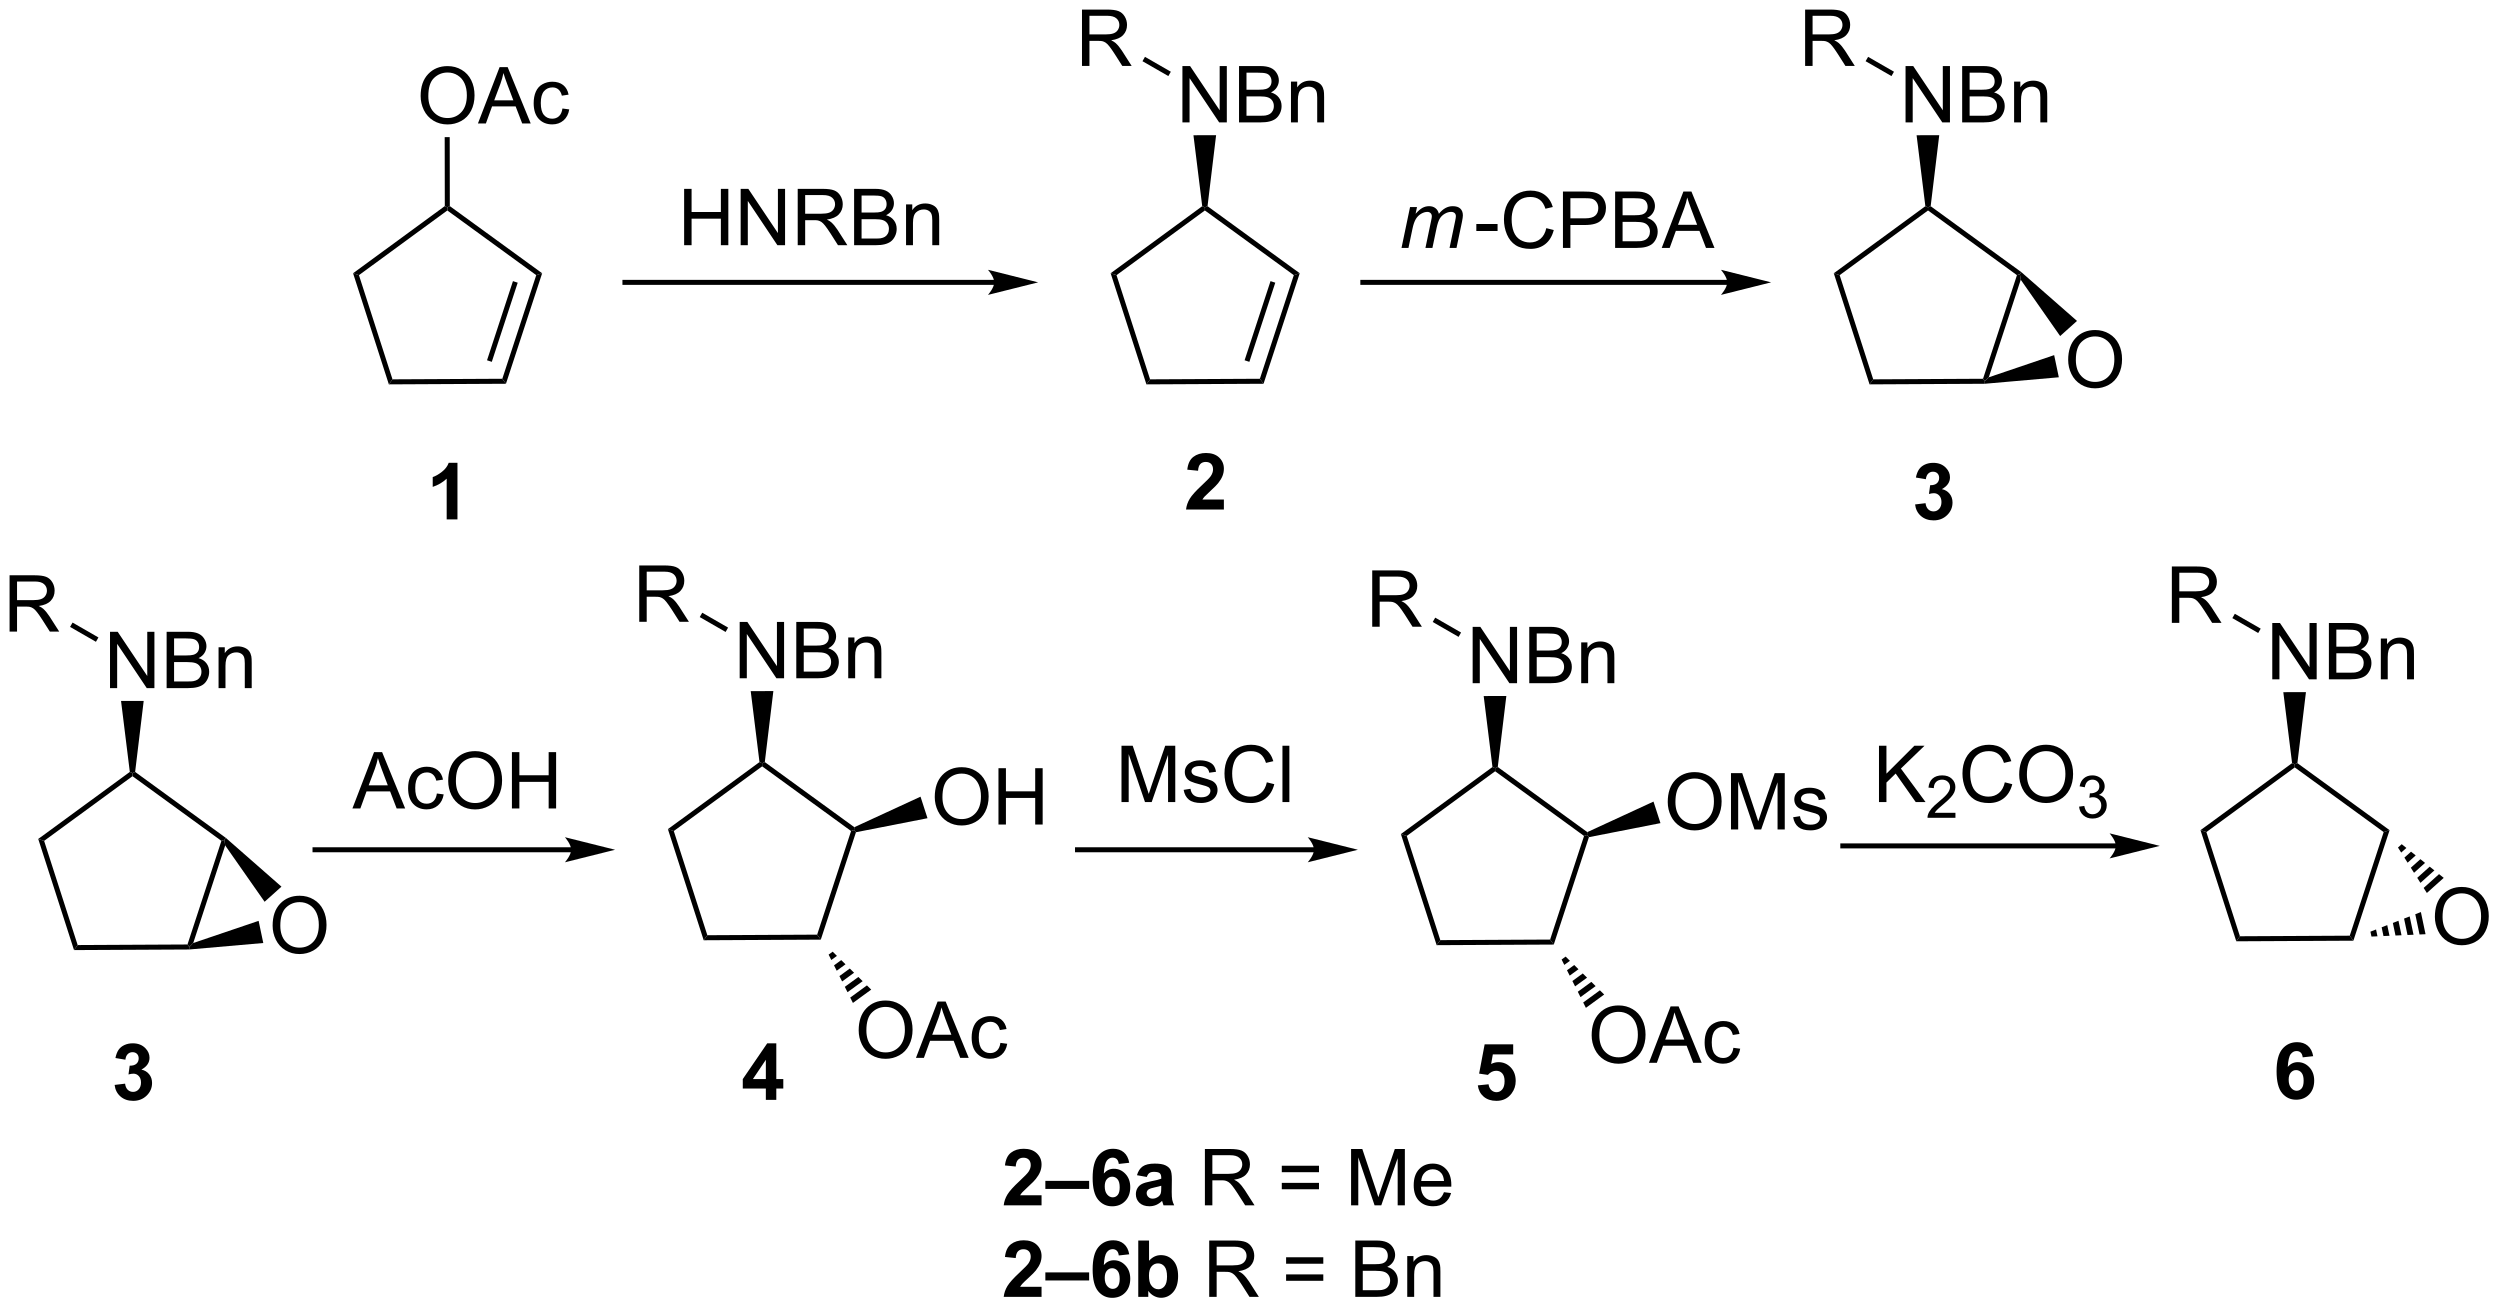 <?xml version="1.0" encoding="UTF-8"?>
<!DOCTYPE svg PUBLIC '-//W3C//DTD SVG 1.0//EN'
          'http://www.w3.org/TR/2001/REC-SVG-20010904/DTD/svg10.dtd'>
<svg stroke-dasharray="none" shape-rendering="auto" xmlns="http://www.w3.org/2000/svg" font-family="'Dialog'" text-rendering="auto" width="697" fill-opacity="1" color-interpolation="auto" color-rendering="auto" preserveAspectRatio="xMidYMid meet" font-size="12px" viewBox="0 0 697 365" fill="black" xmlns:xlink="http://www.w3.org/1999/xlink" stroke="black" image-rendering="auto" stroke-miterlimit="10" stroke-linecap="square" stroke-linejoin="miter" font-style="normal" stroke-width="1" height="365" stroke-dashoffset="0" font-weight="normal" stroke-opacity="1"
><!--Generated by the Batik Graphics2D SVG Generator--><defs id="genericDefs"
  /><g
  ><defs id="defs1"
    ><clipPath clipPathUnits="userSpaceOnUse" id="clipPath1"
      ><path d="M1.281 1.583 L262.474 1.583 L262.474 138.268 L1.281 138.268 L1.281 1.583 Z"
      /></clipPath
      ><clipPath clipPathUnits="userSpaceOnUse" id="clipPath2"
      ><path d="M61.982 12.678 L61.982 145.562 L315.913 145.562 L315.913 12.678 Z"
      /></clipPath
    ></defs
    ><g transform="scale(2.667,2.667) translate(-1.281,-1.583) matrix(1.029,0,0,1.029,-62.474,-11.458)"
    ><path d="M104.691 22.428 Q104.691 21.001 105.456 20.197 Q106.222 19.389 107.433 19.389 Q108.225 19.389 108.86 19.77 Q109.498 20.147 109.831 20.824 Q110.167 21.501 110.167 22.361 Q110.167 23.233 109.816 23.921 Q109.464 24.608 108.818 24.962 Q108.175 25.316 107.428 25.316 Q106.62 25.316 105.982 24.926 Q105.347 24.532 105.019 23.858 Q104.691 23.181 104.691 22.428 ZM105.472 22.439 Q105.472 23.475 106.027 24.072 Q106.584 24.665 107.425 24.665 Q108.279 24.665 108.831 24.064 Q109.386 23.462 109.386 22.358 Q109.386 21.657 109.149 21.137 Q108.912 20.616 108.456 20.329 Q108.003 20.04 107.435 20.04 Q106.631 20.04 106.05 20.595 Q105.472 21.147 105.472 22.439 ZM110.512 25.217 L112.713 19.491 L113.531 19.491 L115.874 25.217 L115.01 25.217 L114.343 23.483 L111.947 23.483 L111.32 25.217 L110.512 25.217 ZM112.166 22.866 L114.109 22.866 L113.51 21.28 Q113.236 20.556 113.103 20.092 Q112.994 20.642 112.796 21.186 L112.166 22.866 ZM119.096 23.697 L119.788 23.788 Q119.674 24.501 119.207 24.907 Q118.741 25.311 118.062 25.311 Q117.21 25.311 116.692 24.754 Q116.174 24.197 116.174 23.157 Q116.174 22.486 116.395 21.983 Q116.619 21.478 117.075 21.228 Q117.531 20.975 118.064 20.975 Q118.741 20.975 119.171 21.316 Q119.601 21.657 119.721 22.288 L119.038 22.392 Q118.939 21.975 118.692 21.764 Q118.445 21.553 118.093 21.553 Q117.562 21.553 117.228 21.933 Q116.898 22.314 116.898 23.139 Q116.898 23.975 117.218 24.355 Q117.538 24.733 118.054 24.733 Q118.468 24.733 118.744 24.48 Q119.023 24.225 119.096 23.697 Z" stroke="none" clip-path="url(#clipPath2)"
    /></g
    ><g transform="matrix(2.743,0,0,2.743,-170.012,-34.774)"
    ><path d="M101.503 51.745 L101.874 51.233 L113.036 51.175 L113.406 51.683 Z" stroke="none" clip-path="url(#clipPath2)"
    /></g
    ><g transform="matrix(2.743,0,0,2.743,-170.012,-34.774)"
    ><path d="M117.085 40.45 L116.484 40.644 L107.446 34.07 L107.445 33.755 L107.7 33.625 Z" stroke="none" clip-path="url(#clipPath2)"
    /></g
    ><g transform="matrix(2.743,0,0,2.743,-170.012,-34.774)"
    ><path d="M107.19 33.625 L107.445 33.755 L107.446 34.07 L98.464 40.644 L97.866 40.45 Z" stroke="none" clip-path="url(#clipPath2)"
    /></g
    ><g transform="matrix(2.743,0,0,2.743,-170.012,-34.774)"
    ><path d="M97.866 40.45 L98.464 40.644 L101.874 51.233 L101.503 51.745 Z" stroke="none" clip-path="url(#clipPath2)"
    /></g
    ><g transform="matrix(2.743,0,0,2.743,-170.012,-34.774)"
    ><path d="M107.7 33.625 L107.445 33.755 L107.19 33.625 L107.179 26.615 L107.689 26.615 Z" stroke="none" clip-path="url(#clipPath2)"
    /></g
    ><g transform="matrix(2.743,0,0,2.743,-170.012,-34.774)"
    ><path d="M113.406 51.683 L113.036 51.175 L116.484 40.644 L117.085 40.45 ZM111.967 49.455 L114.601 41.41 L114.117 41.252 L111.482 49.296 Z" stroke="none" clip-path="url(#clipPath2)"
    /></g
    ><g transform="matrix(2.743,0,0,2.743,-170.012,-34.774)"
    ><path d="M131.516 37.6 L131.516 31.873 L132.273 31.873 L132.273 34.225 L135.25 34.225 L135.25 31.873 L136.008 31.873 L136.008 37.6 L135.25 37.6 L135.25 34.9 L132.273 34.9 L132.273 37.6 L131.516 37.6 ZM137.262 37.6 L137.262 31.873 L138.04 31.873 L141.048 36.368 L141.048 31.873 L141.775 31.873 L141.775 37.6 L140.996 37.6 L137.988 33.1 L137.988 37.6 L137.262 37.6 ZM143.06 37.6 L143.06 31.873 L145.599 31.873 Q146.365 31.873 146.763 32.027 Q147.161 32.181 147.398 32.571 Q147.638 32.962 147.638 33.436 Q147.638 34.045 147.242 34.465 Q146.849 34.881 146.023 34.993 Q146.326 35.139 146.482 35.28 Q146.812 35.584 147.109 36.04 L148.107 37.6 L147.154 37.6 L146.396 36.407 Q146.062 35.892 145.846 35.618 Q145.633 35.345 145.464 35.235 Q145.294 35.126 145.117 35.084 Q144.99 35.056 144.695 35.056 L143.818 35.056 L143.818 37.6 L143.06 37.6 ZM143.818 34.4 L145.445 34.4 Q145.966 34.4 146.258 34.293 Q146.552 34.186 146.703 33.949 Q146.857 33.712 146.857 33.436 Q146.857 33.03 146.56 32.769 Q146.266 32.506 145.63 32.506 L143.818 32.506 L143.818 34.4 ZM148.793 37.6 L148.793 31.873 L150.941 31.873 Q151.598 31.873 151.994 32.048 Q152.392 32.22 152.616 32.582 Q152.84 32.944 152.84 33.337 Q152.84 33.704 152.639 34.03 Q152.441 34.353 152.04 34.553 Q152.559 34.704 152.837 35.071 Q153.119 35.438 153.119 35.938 Q153.119 36.342 152.947 36.688 Q152.777 37.032 152.527 37.22 Q152.277 37.407 151.9 37.504 Q151.525 37.6 150.978 37.6 L148.793 37.6 ZM149.551 34.28 L150.79 34.28 Q151.293 34.28 151.512 34.212 Q151.801 34.126 151.947 33.928 Q152.095 33.728 152.095 33.428 Q152.095 33.142 151.957 32.925 Q151.822 32.709 151.566 32.629 Q151.314 32.548 150.697 32.548 L149.551 32.548 L149.551 34.28 ZM149.551 36.923 L150.978 36.923 Q151.345 36.923 151.494 36.897 Q151.754 36.85 151.928 36.741 Q152.106 36.631 152.218 36.423 Q152.332 36.212 152.332 35.938 Q152.332 35.618 152.168 35.384 Q152.004 35.147 151.712 35.05 Q151.423 34.954 150.876 34.954 L149.551 34.954 L149.551 36.923 ZM154.072 37.6 L154.072 33.452 L154.704 33.452 L154.704 34.04 Q155.16 33.358 156.025 33.358 Q156.4 33.358 156.712 33.493 Q157.027 33.626 157.184 33.845 Q157.34 34.063 157.402 34.366 Q157.441 34.561 157.441 35.048 L157.441 37.6 L156.738 37.6 L156.738 35.077 Q156.738 34.647 156.655 34.433 Q156.574 34.22 156.366 34.095 Q156.157 33.967 155.876 33.967 Q155.426 33.967 155.1 34.254 Q154.775 34.538 154.775 35.334 L154.775 37.6 L154.072 37.6 Z" stroke="none" clip-path="url(#clipPath2)"
    /></g
    ><g transform="matrix(2.743,0,0,2.743,-170.012,-34.774)"
    ><path d="M97.799 94.85 L100 89.123 L100.818 89.123 L103.162 94.85 L102.297 94.85 L101.63 93.116 L99.234 93.116 L98.607 94.85 L97.799 94.85 ZM99.453 92.498 L101.396 92.498 L100.797 90.912 Q100.523 90.189 100.391 89.725 Q100.281 90.275 100.083 90.819 L99.453 92.498 ZM106.383 93.329 L107.076 93.42 Q106.961 94.134 106.495 94.54 Q106.029 94.944 105.349 94.944 Q104.497 94.944 103.979 94.386 Q103.461 93.829 103.461 92.79 Q103.461 92.118 103.682 91.616 Q103.906 91.11 104.362 90.86 Q104.818 90.608 105.352 90.608 Q106.029 90.608 106.458 90.949 Q106.888 91.29 107.008 91.92 L106.326 92.025 Q106.227 91.608 105.979 91.397 Q105.732 91.186 105.38 91.186 Q104.849 91.186 104.516 91.566 Q104.185 91.946 104.185 92.772 Q104.185 93.608 104.505 93.988 Q104.826 94.366 105.341 94.366 Q105.755 94.366 106.031 94.113 Q106.31 93.858 106.383 93.329 ZM107.537 92.061 Q107.537 90.634 108.302 89.829 Q109.068 89.022 110.279 89.022 Q111.07 89.022 111.706 89.402 Q112.344 89.78 112.677 90.457 Q113.013 91.134 113.013 91.993 Q113.013 92.866 112.662 93.553 Q112.31 94.241 111.664 94.595 Q111.021 94.949 110.273 94.949 Q109.466 94.949 108.828 94.558 Q108.193 94.165 107.865 93.491 Q107.537 92.814 107.537 92.061 ZM108.318 92.071 Q108.318 93.108 108.872 93.704 Q109.43 94.298 110.271 94.298 Q111.125 94.298 111.677 93.696 Q112.232 93.095 112.232 91.991 Q112.232 91.29 111.995 90.769 Q111.758 90.248 111.302 89.962 Q110.849 89.673 110.281 89.673 Q109.477 89.673 108.896 90.228 Q108.318 90.78 108.318 92.071 ZM114.012 94.85 L114.012 89.123 L114.769 89.123 L114.769 91.475 L117.746 91.475 L117.746 89.123 L118.504 89.123 L118.504 94.85 L117.746 94.85 L117.746 92.15 L114.769 92.15 L114.769 94.85 L114.012 94.85 Z" stroke="none" clip-path="url(#clipPath2)"
    /></g
    ><g transform="matrix(2.743,0,0,2.743,-170.012,-34.774)"
    ><path d="M73.162 82.617 L73.162 76.891 L73.941 76.891 L76.948 81.386 L76.948 76.891 L77.675 76.891 L77.675 82.617 L76.896 82.617 L73.888 78.117 L73.888 82.617 L73.162 82.617 ZM78.916 82.617 L78.916 76.891 L81.064 76.891 Q81.721 76.891 82.116 77.065 Q82.515 77.237 82.739 77.599 Q82.963 77.961 82.963 78.354 Q82.963 78.722 82.762 79.047 Q82.564 79.37 82.163 79.57 Q82.681 79.722 82.96 80.089 Q83.241 80.456 83.241 80.956 Q83.241 81.36 83.07 81.706 Q82.9 82.05 82.65 82.237 Q82.4 82.425 82.023 82.521 Q81.648 82.617 81.101 82.617 L78.916 82.617 ZM79.674 79.297 L80.913 79.297 Q81.416 79.297 81.635 79.229 Q81.924 79.143 82.07 78.945 Q82.218 78.745 82.218 78.445 Q82.218 78.159 82.08 77.943 Q81.945 77.727 81.689 77.646 Q81.437 77.565 80.82 77.565 L79.674 77.565 L79.674 79.297 ZM79.674 81.94 L81.101 81.94 Q81.468 81.94 81.616 81.914 Q81.877 81.867 82.051 81.758 Q82.228 81.649 82.34 81.44 Q82.455 81.229 82.455 80.956 Q82.455 80.636 82.291 80.401 Q82.127 80.164 81.835 80.068 Q81.546 79.972 80.999 79.972 L79.674 79.972 L79.674 81.94 ZM84.195 82.617 L84.195 78.469 L84.827 78.469 L84.827 79.058 Q85.283 78.375 86.148 78.375 Q86.523 78.375 86.835 78.511 Q87.15 78.643 87.306 78.862 Q87.463 79.081 87.525 79.383 Q87.564 79.578 87.564 80.065 L87.564 82.617 L86.861 82.617 L86.861 80.094 Q86.861 79.664 86.778 79.451 Q86.697 79.237 86.489 79.112 Q86.281 78.985 85.999 78.985 Q85.549 78.985 85.223 79.271 Q84.898 79.555 84.898 80.352 L84.898 82.617 L84.195 82.617 Z" stroke="none" clip-path="url(#clipPath2)"
    /></g
    ><g transform="matrix(2.743,0,0,2.743,-170.012,-34.774)"
    ><path d="M62.954 76.876 L62.954 71.15 L65.493 71.15 Q66.259 71.15 66.657 71.303 Q67.056 71.457 67.293 71.848 Q67.532 72.238 67.532 72.712 Q67.532 73.322 67.136 73.741 Q66.743 74.158 65.918 74.27 Q66.22 74.415 66.376 74.556 Q66.707 74.861 67.004 75.317 L68.001 76.876 L67.048 76.876 L66.29 75.684 Q65.957 75.168 65.741 74.895 Q65.527 74.621 65.358 74.512 Q65.189 74.402 65.011 74.361 Q64.884 74.332 64.59 74.332 L63.712 74.332 L63.712 76.876 L62.954 76.876 ZM63.712 73.676 L65.34 73.676 Q65.86 73.676 66.152 73.569 Q66.446 73.462 66.597 73.225 Q66.751 72.988 66.751 72.712 Q66.751 72.306 66.454 72.046 Q66.16 71.783 65.524 71.783 L63.712 71.783 L63.712 73.676 Z" stroke="none" clip-path="url(#clipPath2)"
    /></g
    ><g transform="matrix(2.743,0,0,2.743,-170.012,-34.774)"
    ><path d="M89.69 106.76 Q89.69 105.332 90.456 104.528 Q91.222 103.721 92.432 103.721 Q93.224 103.721 93.859 104.101 Q94.498 104.478 94.831 105.155 Q95.167 105.832 95.167 106.692 Q95.167 107.564 94.815 108.252 Q94.464 108.939 93.818 109.293 Q93.175 109.648 92.427 109.648 Q91.62 109.648 90.982 109.257 Q90.347 108.864 90.018 108.189 Q89.69 107.512 89.69 106.76 ZM90.472 106.77 Q90.472 107.806 91.026 108.403 Q91.584 108.996 92.425 108.996 Q93.279 108.996 93.831 108.395 Q94.385 107.793 94.385 106.689 Q94.385 105.989 94.149 105.468 Q93.912 104.947 93.456 104.661 Q93.003 104.371 92.435 104.371 Q91.63 104.371 91.05 104.926 Q90.472 105.478 90.472 106.77 Z" stroke="none" clip-path="url(#clipPath2)"
    /></g
    ><g transform="matrix(2.743,0,0,2.743,-170.012,-34.774)"
    ><path d="M69.503 109.245 L69.874 108.733 L81.036 108.675 L81.221 108.929 L81.211 109.184 Z" stroke="none" clip-path="url(#clipPath2)"
    /></g
    ><g transform="matrix(2.743,0,0,2.743,-170.012,-34.774)"
    ><path d="M84.928 97.835 L84.785 98.047 L84.484 98.144 L75.446 91.57 L75.445 91.255 L75.715 91.135 Z" stroke="none" clip-path="url(#clipPath2)"
    /></g
    ><g transform="matrix(2.743,0,0,2.743,-170.012,-34.774)"
    ><path d="M75.175 91.136 L75.445 91.255 L75.446 91.57 L66.464 98.144 L65.866 97.95 Z" stroke="none" clip-path="url(#clipPath2)"
    /></g
    ><g transform="matrix(2.743,0,0,2.743,-170.012,-34.774)"
    ><path d="M65.866 97.95 L66.464 98.144 L69.874 108.733 L69.503 109.245 Z" stroke="none" clip-path="url(#clipPath2)"
    /></g
    ><g transform="matrix(2.743,0,0,2.743,-170.012,-34.774)"
    ><path d="M75.715 91.135 L75.445 91.255 L75.175 91.136 L74.283 83.923 L76.585 83.92 Z" stroke="none" clip-path="url(#clipPath2)"
    /></g
    ><g transform="matrix(2.743,0,0,2.743,-170.012,-34.774)"
    ><path d="M71.985 77.468 L71.731 77.91 L69.102 76.397 L69.356 75.955 Z" stroke="none" clip-path="url(#clipPath2)"
    /></g
    ><g transform="matrix(2.743,0,0,2.743,-170.012,-34.774)"
    ><path d="M81.622 108.525 L81.221 108.929 L81.036 108.675 L84.484 98.144 L84.785 98.047 L84.869 98.609 Z" stroke="none" clip-path="url(#clipPath2)"
    /></g
    ><g transform="matrix(2.743,0,0,2.743,-170.012,-34.774)"
    ><path d="M81.211 109.184 L81.221 108.929 L81.622 108.525 L88.266 106.272 L88.74 108.525 Z" stroke="none" clip-path="url(#clipPath2)"
    /></g
    ><g transform="matrix(2.743,0,0,2.743,-170.012,-34.774)"
    ><path d="M84.869 98.609 L84.785 98.047 L84.928 97.835 L90.588 102.797 L88.874 104.334 Z" stroke="none" clip-path="url(#clipPath2)"
    /></g
    ><g transform="matrix(2.743,0,0,2.743,-170.012,-34.774)"
    ><path d="M137.162 81.617 L137.162 75.891 L137.941 75.891 L140.948 80.386 L140.948 75.891 L141.675 75.891 L141.675 81.617 L140.896 81.617 L137.888 77.117 L137.888 81.617 L137.162 81.617 ZM142.916 81.617 L142.916 75.891 L145.064 75.891 Q145.721 75.891 146.116 76.065 Q146.515 76.237 146.739 76.599 Q146.963 76.961 146.963 77.354 Q146.963 77.722 146.762 78.047 Q146.564 78.37 146.163 78.57 Q146.681 78.722 146.96 79.089 Q147.241 79.456 147.241 79.956 Q147.241 80.36 147.07 80.706 Q146.9 81.05 146.65 81.237 Q146.4 81.425 146.023 81.521 Q145.648 81.617 145.101 81.617 L142.916 81.617 ZM143.674 78.297 L144.913 78.297 Q145.416 78.297 145.635 78.229 Q145.924 78.143 146.07 77.945 Q146.218 77.745 146.218 77.445 Q146.218 77.159 146.08 76.943 Q145.945 76.727 145.689 76.646 Q145.437 76.565 144.82 76.565 L143.674 76.565 L143.674 78.297 ZM143.674 80.94 L145.101 80.94 Q145.468 80.94 145.616 80.914 Q145.877 80.867 146.051 80.758 Q146.228 80.649 146.34 80.44 Q146.455 80.229 146.455 79.956 Q146.455 79.636 146.291 79.401 Q146.127 79.164 145.835 79.068 Q145.546 78.972 144.999 78.972 L143.674 78.972 L143.674 80.94 ZM148.195 81.617 L148.195 77.469 L148.827 77.469 L148.827 78.058 Q149.283 77.375 150.148 77.375 Q150.523 77.375 150.835 77.511 Q151.15 77.643 151.306 77.862 Q151.463 78.081 151.525 78.383 Q151.564 78.578 151.564 79.065 L151.564 81.617 L150.861 81.617 L150.861 79.094 Q150.861 78.664 150.778 78.451 Q150.697 78.237 150.489 78.112 Q150.28 77.985 149.999 77.985 Q149.549 77.985 149.223 78.271 Q148.898 78.555 148.898 79.352 L148.898 81.617 L148.195 81.617 Z" stroke="none" clip-path="url(#clipPath2)"
    /></g
    ><g transform="matrix(2.743,0,0,2.743,-170.012,-34.774)"
    ><path d="M126.954 75.876 L126.954 70.15 L129.493 70.15 Q130.259 70.15 130.657 70.303 Q131.056 70.457 131.293 70.848 Q131.532 71.238 131.532 71.712 Q131.532 72.322 131.136 72.741 Q130.743 73.158 129.918 73.27 Q130.22 73.415 130.376 73.556 Q130.707 73.861 131.004 74.317 L132.001 75.876 L131.048 75.876 L130.29 74.684 Q129.957 74.168 129.741 73.895 Q129.527 73.621 129.358 73.512 Q129.189 73.402 129.011 73.361 Q128.884 73.332 128.589 73.332 L127.712 73.332 L127.712 75.876 L126.954 75.876 ZM127.712 72.676 L129.339 72.676 Q129.86 72.676 130.152 72.569 Q130.446 72.462 130.597 72.225 Q130.751 71.988 130.751 71.712 Q130.751 71.306 130.454 71.046 Q130.16 70.783 129.524 70.783 L127.712 70.783 L127.712 72.676 Z" stroke="none" clip-path="url(#clipPath2)"
    /></g
    ><g transform="matrix(2.743,0,0,2.743,-170.012,-34.774)"
    ><path d="M156.99 93.694 Q156.99 92.267 157.755 91.462 Q158.521 90.655 159.732 90.655 Q160.524 90.655 161.159 91.035 Q161.797 91.412 162.13 92.09 Q162.466 92.767 162.466 93.626 Q162.466 94.498 162.115 95.186 Q161.763 95.873 161.117 96.228 Q160.474 96.582 159.727 96.582 Q158.919 96.582 158.281 96.191 Q157.646 95.798 157.318 95.123 Q156.99 94.446 156.99 93.694 ZM157.771 93.704 Q157.771 94.741 158.326 95.337 Q158.883 95.931 159.724 95.931 Q160.578 95.931 161.13 95.329 Q161.685 94.728 161.685 93.623 Q161.685 92.923 161.448 92.402 Q161.211 91.881 160.755 91.595 Q160.302 91.306 159.734 91.306 Q158.93 91.306 158.349 91.86 Q157.771 92.412 157.771 93.704 ZM163.465 96.483 L163.465 90.756 L164.223 90.756 L164.223 93.108 L167.199 93.108 L167.199 90.756 L167.957 90.756 L167.957 96.483 L167.199 96.483 L167.199 93.782 L164.223 93.782 L164.223 96.483 L163.465 96.483 Z" stroke="none" clip-path="url(#clipPath2)"
    /></g
    ><g transform="matrix(2.743,0,0,2.743,-170.012,-34.774)"
    ><path d="M149.257 117.409 Q149.257 115.981 150.023 115.177 Q150.789 114.37 152 114.37 Q152.791 114.37 153.427 114.75 Q154.065 115.127 154.398 115.804 Q154.734 116.481 154.734 117.341 Q154.734 118.213 154.382 118.901 Q154.031 119.588 153.385 119.942 Q152.742 120.297 151.994 120.297 Q151.187 120.297 150.549 119.906 Q149.914 119.513 149.585 118.838 Q149.257 118.161 149.257 117.409 ZM150.039 117.419 Q150.039 118.455 150.593 119.052 Q151.151 119.645 151.992 119.645 Q152.846 119.645 153.398 119.044 Q153.953 118.442 153.953 117.338 Q153.953 116.638 153.716 116.117 Q153.479 115.596 153.023 115.31 Q152.57 115.02 152.002 115.02 Q151.197 115.02 150.617 115.575 Q150.039 116.127 150.039 117.419 ZM155.079 120.198 L157.28 114.471 L158.097 114.471 L160.441 120.198 L159.576 120.198 L158.91 118.463 L156.514 118.463 L155.886 120.198 L155.079 120.198 ZM156.733 117.846 L158.675 117.846 L158.076 116.26 Q157.803 115.536 157.67 115.073 Q157.561 115.622 157.363 116.166 L156.733 117.846 ZM163.662 118.677 L164.355 118.768 Q164.24 119.481 163.774 119.888 Q163.308 120.291 162.629 120.291 Q161.777 120.291 161.259 119.734 Q160.74 119.177 160.74 118.138 Q160.74 117.466 160.962 116.963 Q161.186 116.458 161.642 116.208 Q162.097 115.955 162.631 115.955 Q163.308 115.955 163.738 116.297 Q164.168 116.638 164.287 117.268 L163.605 117.372 Q163.506 116.955 163.259 116.745 Q163.011 116.534 162.66 116.534 Q162.129 116.534 161.795 116.914 Q161.464 117.294 161.464 118.12 Q161.464 118.955 161.785 119.336 Q162.105 119.713 162.621 119.713 Q163.035 119.713 163.311 119.461 Q163.589 119.205 163.662 118.677 Z" stroke="none" clip-path="url(#clipPath2)"
    /></g
    ><g transform="matrix(2.743,0,0,2.743,-170.012,-34.774)"
    ><path d="M133.503 108.245 L133.875 107.733 L145.036 107.675 L145.407 108.183 Z" stroke="none" clip-path="url(#clipPath2)"
    /></g
    ><g transform="matrix(2.743,0,0,2.743,-170.012,-34.774)"
    ><path d="M148.815 96.754 L148.785 97.047 L148.484 97.144 L139.446 90.57 L139.445 90.255 L139.715 90.135 Z" stroke="none" clip-path="url(#clipPath2)"
    /></g
    ><g transform="matrix(2.743,0,0,2.743,-170.012,-34.774)"
    ><path d="M139.175 90.136 L139.445 90.255 L139.446 90.57 L130.464 97.144 L129.866 96.95 Z" stroke="none" clip-path="url(#clipPath2)"
    /></g
    ><g transform="matrix(2.743,0,0,2.743,-170.012,-34.774)"
    ><path d="M129.866 96.95 L130.464 97.144 L133.875 107.733 L133.503 108.245 Z" stroke="none" clip-path="url(#clipPath2)"
    /></g
    ><g transform="matrix(2.743,0,0,2.743,-170.012,-34.774)"
    ><path d="M139.715 90.135 L139.445 90.255 L139.175 90.136 L138.283 82.923 L140.585 82.92 Z" stroke="none" clip-path="url(#clipPath2)"
    /></g
    ><g transform="matrix(2.743,0,0,2.743,-170.012,-34.774)"
    ><path d="M135.985 76.468 L135.731 76.91 L133.102 75.397 L133.357 74.955 Z" stroke="none" clip-path="url(#clipPath2)"
    /></g
    ><g transform="matrix(2.743,0,0,2.743,-170.012,-34.774)"
    ><path d="M145.407 108.183 L145.036 107.675 L148.484 97.144 L148.785 97.047 L148.981 97.266 Z" stroke="none" clip-path="url(#clipPath2)"
    /></g
    ><g transform="matrix(2.743,0,0,2.743,-170.012,-34.774)"
    ><path d="M148.981 97.266 L148.785 97.047 L148.815 96.754 L155.543 93.651 L156.251 95.841 Z" stroke="none" clip-path="url(#clipPath2)"
    /></g
    ><g transform="matrix(2.743,0,0,2.743,-170.012,-34.774)"
    ><path d="M146.613 109.405 L147.048 109.834 L146.475 110.251 L146.201 109.706 ZM147.484 110.262 L147.919 110.69 L147.024 111.343 L146.75 110.797 ZM148.354 111.119 L148.79 111.547 L147.573 112.434 L147.299 111.888 ZM149.225 111.976 L149.661 112.404 L148.122 113.525 L147.848 112.98 ZM150.096 112.833 L150.531 113.261 L148.671 114.617 L148.397 114.071 Z" stroke="none" clip-path="url(#clipPath2)"
    /></g
    ><g transform="matrix(2.743,0,0,2.743,-170.012,-34.774)"
    ><path d="M182.162 25.117 L182.162 19.391 L182.941 19.391 L185.948 23.886 L185.948 19.391 L186.675 19.391 L186.675 25.117 L185.896 25.117 L182.888 20.617 L182.888 25.117 L182.162 25.117 ZM187.916 25.117 L187.916 19.391 L190.064 19.391 Q190.721 19.391 191.116 19.565 Q191.515 19.737 191.739 20.099 Q191.963 20.461 191.963 20.854 Q191.963 21.222 191.762 21.547 Q191.564 21.87 191.163 22.07 Q191.681 22.222 191.96 22.589 Q192.241 22.956 192.241 23.456 Q192.241 23.86 192.07 24.206 Q191.9 24.55 191.65 24.737 Q191.4 24.925 191.023 25.021 Q190.648 25.117 190.101 25.117 L187.916 25.117 ZM188.674 21.797 L189.913 21.797 Q190.416 21.797 190.635 21.729 Q190.924 21.643 191.07 21.445 Q191.218 21.245 191.218 20.945 Q191.218 20.659 191.08 20.443 Q190.945 20.227 190.689 20.146 Q190.437 20.065 189.82 20.065 L188.674 20.065 L188.674 21.797 ZM188.674 24.44 L190.101 24.44 Q190.468 24.44 190.616 24.414 Q190.877 24.367 191.051 24.258 Q191.228 24.149 191.34 23.94 Q191.455 23.729 191.455 23.456 Q191.455 23.136 191.291 22.901 Q191.127 22.664 190.835 22.568 Q190.546 22.472 189.999 22.472 L188.674 22.472 L188.674 24.44 ZM193.195 25.117 L193.195 20.969 L193.827 20.969 L193.827 21.558 Q194.283 20.875 195.148 20.875 Q195.523 20.875 195.835 21.011 Q196.15 21.143 196.306 21.362 Q196.463 21.581 196.525 21.883 Q196.564 22.078 196.564 22.565 L196.564 25.117 L195.861 25.117 L195.861 22.594 Q195.861 22.164 195.778 21.951 Q195.697 21.737 195.489 21.612 Q195.28 21.485 194.999 21.485 Q194.549 21.485 194.223 21.771 Q193.898 22.055 193.898 22.852 L193.898 25.117 L193.195 25.117 Z" stroke="none" clip-path="url(#clipPath2)"
    /></g
    ><g transform="matrix(2.743,0,0,2.743,-170.012,-34.774)"
    ><path d="M171.954 19.376 L171.954 13.65 L174.493 13.65 Q175.259 13.65 175.657 13.803 Q176.056 13.957 176.293 14.348 Q176.532 14.738 176.532 15.212 Q176.532 15.822 176.136 16.241 Q175.743 16.658 174.918 16.77 Q175.22 16.916 175.376 17.056 Q175.707 17.361 176.004 17.817 L177.001 19.376 L176.048 19.376 L175.29 18.184 Q174.957 17.668 174.741 17.395 Q174.527 17.121 174.358 17.012 Q174.189 16.902 174.011 16.861 Q173.884 16.832 173.589 16.832 L172.712 16.832 L172.712 19.376 L171.954 19.376 ZM172.712 16.176 L174.339 16.176 Q174.86 16.176 175.152 16.069 Q175.446 15.962 175.597 15.725 Q175.751 15.488 175.751 15.212 Q175.751 14.806 175.454 14.546 Q175.16 14.283 174.524 14.283 L172.712 14.283 L172.712 16.176 Z" stroke="none" clip-path="url(#clipPath2)"
    /></g
    ><g transform="matrix(2.743,0,0,2.743,-170.012,-34.774)"
    ><path d="M178.503 51.745 L178.875 51.233 L190.036 51.175 L190.407 51.683 Z" stroke="none" clip-path="url(#clipPath2)"
    /></g
    ><g transform="matrix(2.743,0,0,2.743,-170.012,-34.774)"
    ><path d="M194.085 40.45 L193.484 40.644 L184.446 34.07 L184.445 33.755 L184.715 33.635 Z" stroke="none" clip-path="url(#clipPath2)"
    /></g
    ><g transform="matrix(2.743,0,0,2.743,-170.012,-34.774)"
    ><path d="M184.175 33.636 L184.445 33.755 L184.446 34.07 L175.464 40.644 L174.866 40.45 Z" stroke="none" clip-path="url(#clipPath2)"
    /></g
    ><g transform="matrix(2.743,0,0,2.743,-170.012,-34.774)"
    ><path d="M174.866 40.45 L175.464 40.644 L178.875 51.233 L178.503 51.745 Z" stroke="none" clip-path="url(#clipPath2)"
    /></g
    ><g transform="matrix(2.743,0,0,2.743,-170.012,-34.774)"
    ><path d="M184.715 33.635 L184.445 33.755 L184.175 33.636 L183.283 26.423 L185.585 26.42 Z" stroke="none" clip-path="url(#clipPath2)"
    /></g
    ><g transform="matrix(2.743,0,0,2.743,-170.012,-34.774)"
    ><path d="M180.985 19.968 L180.731 20.41 L178.102 18.898 L178.357 18.455 Z" stroke="none" clip-path="url(#clipPath2)"
    /></g
    ><g transform="matrix(2.743,0,0,2.743,-170.012,-34.774)"
    ><path d="M190.407 51.683 L190.036 51.175 L193.484 40.644 L194.085 40.45 ZM188.967 49.455 L191.601 41.41 L191.117 41.252 L188.482 49.296 Z" stroke="none" clip-path="url(#clipPath2)"
    /></g
    ><g transform="matrix(2.743,0,0,2.743,-170.012,-34.774)"
    ><path d="M211.662 82.117 L211.662 76.391 L212.441 76.391 L215.448 80.886 L215.448 76.391 L216.175 76.391 L216.175 82.117 L215.396 82.117 L212.388 77.617 L212.388 82.117 L211.662 82.117 ZM217.416 82.117 L217.416 76.391 L219.564 76.391 Q220.221 76.391 220.616 76.565 Q221.015 76.737 221.239 77.099 Q221.463 77.461 221.463 77.854 Q221.463 78.222 221.262 78.547 Q221.064 78.87 220.663 79.07 Q221.181 79.222 221.46 79.589 Q221.741 79.956 221.741 80.456 Q221.741 80.86 221.57 81.206 Q221.4 81.55 221.15 81.737 Q220.9 81.925 220.523 82.021 Q220.148 82.117 219.601 82.117 L217.416 82.117 ZM218.174 78.797 L219.413 78.797 Q219.916 78.797 220.135 78.729 Q220.424 78.643 220.57 78.445 Q220.718 78.245 220.718 77.945 Q220.718 77.659 220.58 77.443 Q220.445 77.227 220.189 77.146 Q219.937 77.065 219.32 77.065 L218.174 77.065 L218.174 78.797 ZM218.174 81.44 L219.601 81.44 Q219.968 81.44 220.116 81.414 Q220.377 81.367 220.551 81.258 Q220.728 81.149 220.84 80.94 Q220.955 80.729 220.955 80.456 Q220.955 80.136 220.791 79.901 Q220.627 79.664 220.335 79.568 Q220.046 79.472 219.499 79.472 L218.174 79.472 L218.174 81.44 ZM222.695 82.117 L222.695 77.969 L223.327 77.969 L223.327 78.558 Q223.783 77.875 224.648 77.875 Q225.023 77.875 225.335 78.011 Q225.65 78.143 225.806 78.362 Q225.963 78.581 226.025 78.883 Q226.064 79.078 226.064 79.565 L226.064 82.117 L225.361 82.117 L225.361 79.594 Q225.361 79.164 225.278 78.951 Q225.197 78.737 224.989 78.612 Q224.78 78.485 224.499 78.485 Q224.049 78.485 223.723 78.771 Q223.398 79.055 223.398 79.852 L223.398 82.117 L222.695 82.117 Z" stroke="none" clip-path="url(#clipPath2)"
    /></g
    ><g transform="matrix(2.743,0,0,2.743,-170.012,-34.774)"
    ><path d="M201.454 76.376 L201.454 70.65 L203.993 70.65 Q204.759 70.65 205.157 70.803 Q205.556 70.957 205.793 71.348 Q206.032 71.738 206.032 72.212 Q206.032 72.822 205.636 73.241 Q205.243 73.658 204.418 73.77 Q204.72 73.915 204.876 74.056 Q205.207 74.361 205.504 74.817 L206.501 76.376 L205.548 76.376 L204.79 75.184 Q204.457 74.668 204.241 74.395 Q204.027 74.121 203.858 74.012 Q203.689 73.902 203.511 73.861 Q203.384 73.832 203.089 73.832 L202.212 73.832 L202.212 76.376 L201.454 76.376 ZM202.212 73.176 L203.839 73.176 Q204.36 73.176 204.652 73.069 Q204.946 72.962 205.097 72.725 Q205.251 72.488 205.251 72.212 Q205.251 71.806 204.954 71.546 Q204.66 71.283 204.024 71.283 L202.212 71.283 L202.212 73.176 Z" stroke="none" clip-path="url(#clipPath2)"
    /></g
    ><g transform="matrix(2.743,0,0,2.743,-170.012,-34.774)"
    ><path d="M231.49 94.194 Q231.49 92.767 232.255 91.962 Q233.021 91.155 234.232 91.155 Q235.024 91.155 235.659 91.535 Q236.297 91.912 236.63 92.59 Q236.966 93.267 236.966 94.126 Q236.966 94.998 236.615 95.686 Q236.263 96.373 235.617 96.728 Q234.974 97.082 234.227 97.082 Q233.419 97.082 232.781 96.691 Q232.146 96.298 231.818 95.623 Q231.49 94.946 231.49 94.194 ZM232.271 94.204 Q232.271 95.241 232.826 95.837 Q233.383 96.431 234.224 96.431 Q235.078 96.431 235.63 95.829 Q236.185 95.228 236.185 94.123 Q236.185 93.423 235.948 92.902 Q235.711 92.381 235.255 92.095 Q234.802 91.806 234.234 91.806 Q233.43 91.806 232.849 92.36 Q232.271 92.912 232.271 94.204 ZM237.918 96.983 L237.918 91.256 L239.059 91.256 L240.415 95.311 Q240.603 95.876 240.689 96.157 Q240.785 95.845 240.994 95.241 L242.363 91.256 L243.384 91.256 L243.384 96.983 L242.652 96.983 L242.652 92.189 L240.988 96.983 L240.306 96.983 L238.65 92.108 L238.65 96.983 L237.918 96.983 ZM244.236 95.743 L244.931 95.634 Q244.988 96.053 245.256 96.277 Q245.525 96.498 246.004 96.498 Q246.488 96.498 246.723 96.3 Q246.957 96.103 246.957 95.837 Q246.957 95.6 246.751 95.462 Q246.606 95.368 246.033 95.225 Q245.259 95.03 244.96 94.886 Q244.66 94.743 244.506 94.493 Q244.353 94.241 244.353 93.936 Q244.353 93.657 244.478 93.423 Q244.606 93.186 244.824 93.03 Q244.988 92.907 245.272 92.824 Q245.556 92.741 245.879 92.741 Q246.369 92.741 246.736 92.881 Q247.106 93.022 247.28 93.261 Q247.457 93.501 247.525 93.905 L246.837 93.998 Q246.79 93.678 246.564 93.498 Q246.34 93.319 245.931 93.319 Q245.447 93.319 245.238 93.48 Q245.033 93.639 245.033 93.853 Q245.033 93.991 245.119 94.1 Q245.204 94.212 245.387 94.287 Q245.494 94.327 246.009 94.467 Q246.754 94.665 247.048 94.793 Q247.345 94.92 247.512 95.162 Q247.681 95.405 247.681 95.764 Q247.681 96.116 247.475 96.425 Q247.27 96.735 246.881 96.907 Q246.496 97.077 246.009 97.077 Q245.199 97.077 244.775 96.741 Q244.353 96.405 244.236 95.743 Z" stroke="none" clip-path="url(#clipPath2)"
    /></g
    ><g transform="matrix(2.743,0,0,2.743,-170.012,-34.774)"
    ><path d="M223.757 117.909 Q223.757 116.481 224.523 115.677 Q225.289 114.87 226.5 114.87 Q227.291 114.87 227.927 115.25 Q228.565 115.627 228.898 116.304 Q229.234 116.981 229.234 117.841 Q229.234 118.713 228.882 119.401 Q228.531 120.088 227.885 120.442 Q227.242 120.797 226.494 120.797 Q225.687 120.797 225.049 120.406 Q224.414 120.013 224.085 119.338 Q223.757 118.661 223.757 117.909 ZM224.539 117.919 Q224.539 118.955 225.093 119.552 Q225.651 120.145 226.492 120.145 Q227.346 120.145 227.898 119.544 Q228.453 118.942 228.453 117.838 Q228.453 117.138 228.216 116.617 Q227.979 116.096 227.523 115.81 Q227.07 115.52 226.502 115.52 Q225.697 115.52 225.117 116.075 Q224.539 116.627 224.539 117.919 ZM229.579 120.698 L231.78 114.971 L232.597 114.971 L234.941 120.698 L234.076 120.698 L233.41 118.963 L231.014 118.963 L230.386 120.698 L229.579 120.698 ZM231.233 118.346 L233.175 118.346 L232.576 116.76 Q232.303 116.036 232.17 115.573 Q232.061 116.122 231.863 116.666 L231.233 118.346 ZM238.162 119.177 L238.855 119.268 Q238.74 119.981 238.274 120.388 Q237.808 120.791 237.129 120.791 Q236.277 120.791 235.759 120.234 Q235.24 119.677 235.24 118.638 Q235.24 117.966 235.462 117.463 Q235.686 116.958 236.142 116.708 Q236.597 116.455 237.131 116.455 Q237.808 116.455 238.238 116.797 Q238.668 117.138 238.787 117.768 L238.105 117.872 Q238.006 117.455 237.759 117.245 Q237.511 117.034 237.16 117.034 Q236.629 117.034 236.295 117.414 Q235.964 117.794 235.964 118.62 Q235.964 119.455 236.285 119.836 Q236.605 120.213 237.121 120.213 Q237.535 120.213 237.811 119.961 Q238.089 119.705 238.162 119.177 Z" stroke="none" clip-path="url(#clipPath2)"
    /></g
    ><g transform="matrix(2.743,0,0,2.743,-170.012,-34.774)"
    ><path d="M208.003 108.745 L208.375 108.233 L219.536 108.175 L219.907 108.683 Z" stroke="none" clip-path="url(#clipPath2)"
    /></g
    ><g transform="matrix(2.743,0,0,2.743,-170.012,-34.774)"
    ><path d="M223.315 97.254 L223.285 97.547 L222.984 97.644 L213.946 91.07 L213.945 90.755 L214.215 90.635 Z" stroke="none" clip-path="url(#clipPath2)"
    /></g
    ><g transform="matrix(2.743,0,0,2.743,-170.012,-34.774)"
    ><path d="M213.675 90.636 L213.945 90.755 L213.946 91.07 L204.964 97.644 L204.366 97.45 Z" stroke="none" clip-path="url(#clipPath2)"
    /></g
    ><g transform="matrix(2.743,0,0,2.743,-170.012,-34.774)"
    ><path d="M204.366 97.45 L204.964 97.644 L208.375 108.233 L208.003 108.745 Z" stroke="none" clip-path="url(#clipPath2)"
    /></g
    ><g transform="matrix(2.743,0,0,2.743,-170.012,-34.774)"
    ><path d="M214.215 90.635 L213.945 90.755 L213.675 90.636 L212.783 83.423 L215.085 83.42 Z" stroke="none" clip-path="url(#clipPath2)"
    /></g
    ><g transform="matrix(2.743,0,0,2.743,-170.012,-34.774)"
    ><path d="M210.485 76.968 L210.231 77.41 L207.602 75.897 L207.857 75.455 Z" stroke="none" clip-path="url(#clipPath2)"
    /></g
    ><g transform="matrix(2.743,0,0,2.743,-170.012,-34.774)"
    ><path d="M219.907 108.683 L219.536 108.175 L222.984 97.644 L223.285 97.547 L223.481 97.766 Z" stroke="none" clip-path="url(#clipPath2)"
    /></g
    ><g transform="matrix(2.743,0,0,2.743,-170.012,-34.774)"
    ><path d="M223.481 97.766 L223.285 97.547 L223.315 97.254 L230.043 94.151 L230.751 96.341 Z" stroke="none" clip-path="url(#clipPath2)"
    /></g
    ><g transform="matrix(2.743,0,0,2.743,-170.012,-34.774)"
    ><path d="M221.113 109.905 L221.548 110.334 L220.975 110.751 L220.701 110.206 ZM221.984 110.762 L222.419 111.19 L221.524 111.843 L221.25 111.297 ZM222.854 111.619 L223.29 112.047 L222.073 112.934 L221.799 112.388 ZM223.725 112.476 L224.161 112.904 L222.622 114.025 L222.348 113.48 ZM224.596 113.333 L225.031 113.761 L223.171 115.117 L222.897 114.571 Z" stroke="none" clip-path="url(#clipPath2)"
    /></g
    ><g transform="matrix(2.743,0,0,2.743,-170.012,-34.774)"
    ><path d="M255.662 25.117 L255.662 19.391 L256.441 19.391 L259.448 23.886 L259.448 19.391 L260.175 19.391 L260.175 25.117 L259.396 25.117 L256.389 20.617 L256.389 25.117 L255.662 25.117 ZM261.416 25.117 L261.416 19.391 L263.564 19.391 Q264.221 19.391 264.616 19.565 Q265.015 19.737 265.239 20.099 Q265.463 20.461 265.463 20.854 Q265.463 21.222 265.262 21.547 Q265.064 21.87 264.663 22.07 Q265.182 22.222 265.46 22.589 Q265.741 22.956 265.741 23.456 Q265.741 23.86 265.57 24.206 Q265.4 24.55 265.15 24.737 Q264.9 24.925 264.523 25.021 Q264.148 25.117 263.601 25.117 L261.416 25.117 ZM262.174 21.797 L263.413 21.797 Q263.916 21.797 264.135 21.729 Q264.424 21.643 264.57 21.445 Q264.718 21.245 264.718 20.945 Q264.718 20.659 264.58 20.443 Q264.445 20.227 264.189 20.146 Q263.937 20.065 263.32 20.065 L262.174 20.065 L262.174 21.797 ZM262.174 24.44 L263.601 24.44 Q263.968 24.44 264.116 24.414 Q264.377 24.367 264.551 24.258 Q264.728 24.149 264.84 23.94 Q264.955 23.729 264.955 23.456 Q264.955 23.136 264.791 22.901 Q264.627 22.664 264.335 22.568 Q264.046 22.472 263.499 22.472 L262.174 22.472 L262.174 24.44 ZM266.695 25.117 L266.695 20.969 L267.327 20.969 L267.327 21.558 Q267.783 20.875 268.648 20.875 Q269.023 20.875 269.335 21.011 Q269.65 21.143 269.807 21.362 Q269.963 21.581 270.025 21.883 Q270.064 22.078 270.064 22.565 L270.064 25.117 L269.361 25.117 L269.361 22.594 Q269.361 22.164 269.278 21.951 Q269.197 21.737 268.989 21.612 Q268.781 21.485 268.499 21.485 Q268.049 21.485 267.723 21.771 Q267.398 22.055 267.398 22.852 L267.398 25.117 L266.695 25.117 Z" stroke="none" clip-path="url(#clipPath2)"
    /></g
    ><g transform="matrix(2.743,0,0,2.743,-170.012,-34.774)"
    ><path d="M245.454 19.376 L245.454 13.65 L247.993 13.65 Q248.759 13.65 249.157 13.803 Q249.556 13.957 249.793 14.348 Q250.032 14.738 250.032 15.212 Q250.032 15.822 249.636 16.241 Q249.243 16.658 248.418 16.77 Q248.72 16.916 248.876 17.056 Q249.207 17.361 249.504 17.817 L250.501 19.376 L249.548 19.376 L248.79 18.184 Q248.457 17.668 248.241 17.395 Q248.027 17.121 247.858 17.012 Q247.689 16.902 247.511 16.861 Q247.384 16.832 247.089 16.832 L246.212 16.832 L246.212 19.376 L245.454 19.376 ZM246.212 16.176 L247.839 16.176 Q248.36 16.176 248.652 16.069 Q248.946 15.962 249.097 15.725 Q249.251 15.488 249.251 15.212 Q249.251 14.806 248.954 14.546 Q248.66 14.283 248.024 14.283 L246.212 14.283 L246.212 16.176 Z" stroke="none" clip-path="url(#clipPath2)"
    /></g
    ><g transform="matrix(2.743,0,0,2.743,-170.012,-34.774)"
    ><path d="M272.19 49.26 Q272.19 47.833 272.956 47.028 Q273.721 46.221 274.932 46.221 Q275.724 46.221 276.36 46.601 Q276.998 46.978 277.331 47.655 Q277.667 48.333 277.667 49.192 Q277.667 50.064 277.315 50.752 Q276.964 51.439 276.318 51.793 Q275.675 52.148 274.927 52.148 Q274.12 52.148 273.482 51.757 Q272.846 51.364 272.518 50.689 Q272.19 50.012 272.19 49.26 ZM272.971 49.27 Q272.971 50.306 273.526 50.903 Q274.083 51.496 274.925 51.496 Q275.779 51.496 276.331 50.895 Q276.885 50.293 276.885 49.189 Q276.885 48.489 276.649 47.968 Q276.412 47.447 275.956 47.161 Q275.503 46.871 274.935 46.871 Q274.13 46.871 273.55 47.426 Q272.971 47.978 272.971 49.27 Z" stroke="none" clip-path="url(#clipPath2)"
    /></g
    ><g transform="matrix(2.743,0,0,2.743,-170.012,-34.774)"
    ><path d="M252.003 51.745 L252.375 51.233 L263.536 51.175 L263.721 51.429 L263.711 51.684 Z" stroke="none" clip-path="url(#clipPath2)"
    /></g
    ><g transform="matrix(2.743,0,0,2.743,-170.012,-34.774)"
    ><path d="M267.428 40.335 L267.285 40.547 L266.984 40.644 L257.945 34.07 L257.945 33.755 L258.214 33.635 Z" stroke="none" clip-path="url(#clipPath2)"
    /></g
    ><g transform="matrix(2.743,0,0,2.743,-170.012,-34.774)"
    ><path d="M257.675 33.636 L257.945 33.755 L257.945 34.07 L248.964 40.644 L248.366 40.45 Z" stroke="none" clip-path="url(#clipPath2)"
    /></g
    ><g transform="matrix(2.743,0,0,2.743,-170.012,-34.774)"
    ><path d="M248.366 40.45 L248.964 40.644 L252.375 51.233 L252.003 51.745 Z" stroke="none" clip-path="url(#clipPath2)"
    /></g
    ><g transform="matrix(2.743,0,0,2.743,-170.012,-34.774)"
    ><path d="M258.214 33.635 L257.945 33.755 L257.675 33.636 L256.783 26.423 L259.085 26.42 Z" stroke="none" clip-path="url(#clipPath2)"
    /></g
    ><g transform="matrix(2.743,0,0,2.743,-170.012,-34.774)"
    ><path d="M254.485 19.968 L254.231 20.41 L251.602 18.898 L251.857 18.455 Z" stroke="none" clip-path="url(#clipPath2)"
    /></g
    ><g transform="matrix(2.743,0,0,2.743,-170.012,-34.774)"
    ><path d="M264.122 51.026 L263.721 51.429 L263.536 51.175 L266.984 40.644 L267.285 40.547 L267.369 41.109 Z" stroke="none" clip-path="url(#clipPath2)"
    /></g
    ><g transform="matrix(2.743,0,0,2.743,-170.012,-34.774)"
    ><path d="M263.711 51.684 L263.721 51.429 L264.122 51.026 L270.766 48.772 L271.24 51.025 Z" stroke="none" clip-path="url(#clipPath2)"
    /></g
    ><g transform="matrix(2.743,0,0,2.743,-170.012,-34.774)"
    ><path d="M267.369 41.109 L267.285 40.547 L267.428 40.335 L273.088 45.297 L271.374 46.834 Z" stroke="none" clip-path="url(#clipPath2)"
    /></g
    ><g transform="matrix(2.743,0,0,2.743,-170.012,-34.774)"
    ><path d="M252.961 94.2 L252.961 88.473 L253.719 88.473 L253.719 91.312 L256.562 88.473 L257.591 88.473 L255.188 90.794 L257.695 94.2 L256.695 94.2 L254.656 91.302 L253.719 92.216 L253.719 94.2 L252.961 94.2 Z" stroke="none" clip-path="url(#clipPath2)"
    /></g
    ><g transform="matrix(2.743,0,0,2.743,-170.012,-34.774)"
    ><path d="M260.732 95.292 L260.732 95.8 L257.892 95.8 Q257.887 95.609 257.955 95.433 Q258.062 95.144 258.301 94.862 Q258.541 94.581 258.992 94.212 Q259.691 93.638 259.938 93.302 Q260.184 92.966 260.184 92.667 Q260.184 92.355 259.959 92.14 Q259.736 91.923 259.375 91.923 Q258.994 91.923 258.766 92.152 Q258.537 92.38 258.535 92.784 L257.992 92.73 Q258.049 92.122 258.412 91.806 Q258.775 91.487 259.387 91.487 Q260.006 91.487 260.365 91.831 Q260.726 92.173 260.726 92.679 Q260.726 92.937 260.621 93.187 Q260.516 93.435 260.269 93.71 Q260.025 93.986 259.457 94.466 Q258.982 94.865 258.848 95.007 Q258.713 95.15 258.625 95.292 L260.732 95.292 Z" stroke="none" clip-path="url(#clipPath2)"
    /></g
    ><g transform="matrix(2.743,0,0,2.743,-170.012,-34.774)"
    ><path d="M265.751 92.192 L266.509 92.382 Q266.272 93.317 265.652 93.809 Q265.032 94.299 264.139 94.299 Q263.212 94.299 262.631 93.921 Q262.053 93.544 261.748 92.83 Q261.446 92.114 261.446 91.294 Q261.446 90.398 261.788 89.734 Q262.131 89.067 262.761 88.721 Q263.392 88.374 264.149 88.374 Q265.009 88.374 265.595 88.812 Q266.181 89.249 266.413 90.044 L265.665 90.218 Q265.467 89.593 265.087 89.309 Q264.709 89.023 264.134 89.023 Q263.475 89.023 263.03 89.341 Q262.587 89.656 262.407 90.19 Q262.228 90.723 262.228 91.288 Q262.228 92.02 262.441 92.565 Q262.655 93.109 263.103 93.38 Q263.553 93.648 264.077 93.648 Q264.712 93.648 265.152 93.281 Q265.595 92.913 265.751 92.192 ZM267.213 91.411 Q267.213 89.984 267.979 89.179 Q268.745 88.372 269.955 88.372 Q270.747 88.372 271.382 88.752 Q272.021 89.13 272.354 89.807 Q272.69 90.484 272.69 91.343 Q272.69 92.216 272.338 92.903 Q271.987 93.591 271.341 93.945 Q270.698 94.299 269.95 94.299 Q269.143 94.299 268.505 93.908 Q267.87 93.515 267.541 92.841 Q267.213 92.163 267.213 91.411 ZM267.995 91.421 Q267.995 92.458 268.549 93.054 Q269.106 93.648 269.948 93.648 Q270.802 93.648 271.354 93.046 Q271.909 92.445 271.909 91.341 Q271.909 90.64 271.672 90.119 Q271.435 89.598 270.979 89.312 Q270.526 89.023 269.958 89.023 Q269.153 89.023 268.573 89.578 Q267.995 90.13 267.995 91.421 Z" stroke="none" clip-path="url(#clipPath2)"
    /></g
    ><g transform="matrix(2.743,0,0,2.743,-170.012,-34.774)"
    ><path d="M273.3 94.665 L273.827 94.595 Q273.919 95.044 274.136 95.241 Q274.355 95.439 274.669 95.439 Q275.04 95.439 275.296 95.181 Q275.554 94.923 275.554 94.542 Q275.554 94.179 275.315 93.945 Q275.079 93.708 274.712 93.708 Q274.563 93.708 274.341 93.767 L274.399 93.304 Q274.452 93.31 274.483 93.31 Q274.821 93.31 275.091 93.134 Q275.36 92.958 275.36 92.591 Q275.36 92.302 275.163 92.112 Q274.968 91.921 274.657 91.921 Q274.349 91.921 274.144 92.115 Q273.938 92.308 273.88 92.695 L273.353 92.601 Q273.45 92.07 273.792 91.778 Q274.136 91.487 274.646 91.487 Q274.997 91.487 275.292 91.638 Q275.589 91.788 275.745 92.05 Q275.901 92.31 275.901 92.603 Q275.901 92.882 275.751 93.111 Q275.603 93.339 275.31 93.474 Q275.69 93.562 275.901 93.839 Q276.112 94.115 276.112 94.531 Q276.112 95.093 275.702 95.486 Q275.292 95.876 274.665 95.876 Q274.101 95.876 273.726 95.54 Q273.353 95.202 273.3 94.665 Z" stroke="none" clip-path="url(#clipPath2)"
    /></g
    ><g transform="matrix(2.743,0,0,2.743,-170.012,-34.774)"
    ><path d="M292.936 81.724 L292.936 75.997 L293.714 75.997 L296.722 80.492 L296.722 75.997 L297.449 75.997 L297.449 81.724 L296.67 81.724 L293.662 77.224 L293.662 81.724 L292.936 81.724 ZM298.69 81.724 L298.69 75.997 L300.838 75.997 Q301.494 75.997 301.89 76.172 Q302.288 76.344 302.512 76.706 Q302.736 77.068 302.736 77.461 Q302.736 77.828 302.536 78.154 Q302.338 78.477 301.937 78.677 Q302.455 78.828 302.734 79.195 Q303.015 79.562 303.015 80.062 Q303.015 80.466 302.843 80.812 Q302.674 81.156 302.424 81.344 Q302.174 81.531 301.796 81.628 Q301.421 81.724 300.874 81.724 L298.69 81.724 ZM299.447 78.404 L300.687 78.404 Q301.19 78.404 301.408 78.336 Q301.697 78.25 301.843 78.052 Q301.992 77.852 301.992 77.552 Q301.992 77.266 301.853 77.049 Q301.718 76.833 301.463 76.753 Q301.21 76.672 300.593 76.672 L299.447 76.672 L299.447 78.404 ZM299.447 81.047 L300.874 81.047 Q301.242 81.047 301.39 81.021 Q301.65 80.974 301.825 80.865 Q302.002 80.755 302.114 80.547 Q302.228 80.336 302.228 80.062 Q302.228 79.742 302.065 79.508 Q301.9 79.271 301.609 79.174 Q301.32 79.078 300.773 79.078 L299.447 79.078 L299.447 81.047 ZM303.968 81.724 L303.968 77.576 L304.601 77.576 L304.601 78.164 Q305.057 77.482 305.921 77.482 Q306.296 77.482 306.609 77.617 Q306.924 77.75 307.08 77.969 Q307.236 78.188 307.299 78.49 Q307.338 78.685 307.338 79.172 L307.338 81.724 L306.635 81.724 L306.635 79.201 Q306.635 78.771 306.551 78.557 Q306.471 78.344 306.262 78.219 Q306.054 78.091 305.773 78.091 Q305.322 78.091 304.997 78.378 Q304.671 78.662 304.671 79.458 L304.671 81.724 L303.968 81.724 Z" stroke="none" clip-path="url(#clipPath2)"
    /></g
    ><g transform="matrix(2.743,0,0,2.743,-170.012,-34.774)"
    ><path d="M309.464 105.866 Q309.464 104.439 310.23 103.634 Q310.995 102.827 312.206 102.827 Q312.998 102.827 313.633 103.207 Q314.271 103.585 314.605 104.262 Q314.94 104.939 314.94 105.798 Q314.94 106.671 314.589 107.358 Q314.237 108.046 313.591 108.4 Q312.948 108.754 312.201 108.754 Q311.394 108.754 310.756 108.364 Q310.12 107.97 309.792 107.296 Q309.464 106.619 309.464 105.866 ZM310.245 105.876 Q310.245 106.913 310.8 107.509 Q311.357 108.103 312.198 108.103 Q313.053 108.103 313.605 107.501 Q314.159 106.9 314.159 105.796 Q314.159 105.095 313.922 104.575 Q313.685 104.054 313.23 103.767 Q312.776 103.478 312.209 103.478 Q311.404 103.478 310.823 104.033 Q310.245 104.585 310.245 105.876 Z" stroke="none" clip-path="url(#clipPath2)"
    /></g
    ><g transform="matrix(2.743,0,0,2.743,-170.012,-34.774)"
    ><path d="M282.728 75.983 L282.728 70.256 L285.267 70.256 Q286.033 70.256 286.431 70.41 Q286.829 70.564 287.066 70.954 Q287.306 71.345 287.306 71.819 Q287.306 72.428 286.91 72.848 Q286.517 73.264 285.691 73.376 Q285.993 73.522 286.15 73.663 Q286.48 73.967 286.777 74.423 L287.775 75.983 L286.822 75.983 L286.064 74.79 Q285.73 74.275 285.514 74.001 Q285.301 73.728 285.131 73.618 Q284.962 73.509 284.785 73.467 Q284.658 73.439 284.363 73.439 L283.486 73.439 L283.486 75.983 L282.728 75.983 ZM283.486 72.782 L285.113 72.782 Q285.634 72.782 285.926 72.676 Q286.22 72.569 286.371 72.332 Q286.525 72.095 286.525 71.819 Q286.525 71.413 286.228 71.152 Q285.933 70.889 285.298 70.889 L283.486 70.889 L283.486 72.782 Z" stroke="none" clip-path="url(#clipPath2)"
    /></g
    ><g transform="matrix(2.743,0,0,2.743,-170.012,-34.774)"
    ><path d="M289.277 108.351 L289.648 107.839 L300.81 107.781 L301.18 108.29 Z" stroke="none" clip-path="url(#clipPath2)"
    /></g
    ><g transform="matrix(2.743,0,0,2.743,-170.012,-34.774)"
    ><path d="M304.859 97.056 L304.258 97.25 L295.219 90.677 L295.219 90.361 L295.488 90.242 Z" stroke="none" clip-path="url(#clipPath2)"
    /></g
    ><g transform="matrix(2.743,0,0,2.743,-170.012,-34.774)"
    ><path d="M294.949 90.243 L295.219 90.361 L295.219 90.677 L286.238 97.25 L285.639 97.056 Z" stroke="none" clip-path="url(#clipPath2)"
    /></g
    ><g transform="matrix(2.743,0,0,2.743,-170.012,-34.774)"
    ><path d="M285.639 97.056 L286.238 97.25 L289.648 107.839 L289.277 108.351 Z" stroke="none" clip-path="url(#clipPath2)"
    /></g
    ><g transform="matrix(2.743,0,0,2.743,-170.012,-34.774)"
    ><path d="M295.488 90.242 L295.219 90.361 L294.949 90.243 L294.057 83.03 L296.358 83.026 Z" stroke="none" clip-path="url(#clipPath2)"
    /></g
    ><g transform="matrix(2.743,0,0,2.743,-170.012,-34.774)"
    ><path d="M301.18 108.29 L300.81 107.781 L304.258 97.25 L304.859 97.056 Z" stroke="none" clip-path="url(#clipPath2)"
    /></g
    ><g transform="matrix(2.743,0,0,2.743,-170.012,-34.774)"
    ><path d="M302.912 107.372 L303.482 107.15 L303.628 107.844 L303.017 107.871 ZM304.052 106.929 L304.621 106.707 L304.849 107.791 L304.238 107.818 ZM305.191 106.486 L305.761 106.264 L306.071 107.738 L305.46 107.764 ZM306.331 106.043 L306.901 105.822 L307.292 107.684 L306.681 107.711 ZM307.47 105.6 L308.04 105.379 L308.513 107.631 L307.903 107.658 Z" stroke="none" clip-path="url(#clipPath2)"
    /></g
    ><g transform="matrix(2.743,0,0,2.743,-170.012,-34.774)"
    ><path d="M306.092 98.482 L306.566 98.862 L306.038 99.335 L305.712 98.822 ZM307.041 99.242 L307.515 99.622 L306.69 100.362 L306.364 99.848 ZM307.99 100.003 L308.464 100.383 L307.343 101.388 L307.017 100.875 ZM308.938 100.763 L309.413 101.144 L307.995 102.414 L307.669 101.901 ZM309.887 101.524 L310.362 101.904 L308.648 103.44 L308.322 102.927 Z" stroke="none" clip-path="url(#clipPath2)"
    /></g
    ><g transform="matrix(2.743,0,0,2.743,-170.012,-34.774)"
    ><path d="M291.759 76.574 L291.505 77.016 L288.876 75.504 L289.13 75.062 Z" stroke="none" clip-path="url(#clipPath2)"
    /></g
    ><g transform="matrix(2.743,0,0,2.743,-170.012,-34.774)"
    ><path d="M167.844 134.168 L167.844 135.188 L163.998 135.188 Q164.06 134.61 164.373 134.092 Q164.685 133.574 165.607 132.72 Q166.349 132.027 166.516 131.782 Q166.743 131.441 166.743 131.11 Q166.743 130.743 166.545 130.545 Q166.349 130.347 166 130.347 Q165.657 130.347 165.454 130.556 Q165.25 130.761 165.219 131.243 L164.125 131.134 Q164.224 130.227 164.74 129.834 Q165.256 129.438 166.029 129.438 Q166.875 129.438 167.36 129.897 Q167.844 130.352 167.844 131.032 Q167.844 131.418 167.706 131.769 Q167.568 132.118 167.266 132.501 Q167.068 132.754 166.547 133.23 Q166.029 133.707 165.888 133.863 Q165.75 134.019 165.665 134.168 L167.844 134.168 ZM168.231 133.524 L168.231 132.704 L172.681 132.704 L172.681 133.524 L168.231 133.524 ZM176.756 130.863 L175.693 130.98 Q175.654 130.652 175.49 130.496 Q175.326 130.339 175.063 130.339 Q174.717 130.339 174.474 130.652 Q174.235 130.964 174.172 131.954 Q174.584 131.47 175.193 131.47 Q175.881 131.47 176.37 131.993 Q176.86 132.517 176.86 133.345 Q176.86 134.222 176.344 134.756 Q175.829 135.287 175.021 135.287 Q174.154 135.287 173.594 134.613 Q173.037 133.938 173.037 132.402 Q173.037 130.829 173.618 130.134 Q174.201 129.438 175.131 129.438 Q175.782 129.438 176.209 129.803 Q176.638 130.168 176.756 130.863 ZM174.266 133.259 Q174.266 133.793 174.511 134.084 Q174.758 134.376 175.076 134.376 Q175.381 134.376 175.584 134.139 Q175.787 133.899 175.787 133.355 Q175.787 132.798 175.568 132.537 Q175.349 132.277 175.021 132.277 Q174.704 132.277 174.485 132.527 Q174.266 132.774 174.266 133.259 ZM178.541 132.306 L177.543 132.126 Q177.713 131.524 178.121 131.235 Q178.533 130.946 179.34 130.946 Q180.075 130.946 180.434 131.121 Q180.793 131.293 180.939 131.561 Q181.088 131.829 181.088 132.543 L181.075 133.824 Q181.075 134.371 181.127 134.631 Q181.181 134.892 181.325 135.188 L180.239 135.188 Q180.197 135.079 180.135 134.863 Q180.106 134.767 180.095 134.735 Q179.814 135.009 179.494 135.147 Q179.174 135.282 178.809 135.282 Q178.168 135.282 177.799 134.936 Q177.431 134.587 177.431 134.056 Q177.431 133.704 177.598 133.428 Q177.767 133.152 178.069 133.006 Q178.371 132.86 178.942 132.751 Q179.713 132.605 180.01 132.48 L180.01 132.371 Q180.01 132.056 179.853 131.92 Q179.697 131.785 179.262 131.785 Q178.97 131.785 178.806 131.902 Q178.642 132.017 178.541 132.306 ZM180.01 133.196 Q179.799 133.267 179.34 133.365 Q178.885 133.462 178.744 133.556 Q178.528 133.707 178.528 133.941 Q178.528 134.173 178.7 134.342 Q178.871 134.509 179.137 134.509 Q179.434 134.509 179.705 134.313 Q179.903 134.165 179.965 133.949 Q180.01 133.808 180.01 133.415 L180.01 133.196 Z" stroke="none" clip-path="url(#clipPath2)"
    /></g
    ><g transform="matrix(2.743,0,0,2.743,-170.012,-34.774)"
    ><path d="M184.447 135.188 L184.447 129.462 L186.986 129.462 Q187.752 129.462 188.15 129.615 Q188.549 129.769 188.786 130.16 Q189.025 130.55 189.025 131.024 Q189.025 131.634 188.629 132.053 Q188.236 132.47 187.411 132.582 Q187.713 132.727 187.869 132.868 Q188.2 133.173 188.496 133.629 L189.494 135.188 L188.541 135.188 L187.783 133.996 Q187.45 133.48 187.233 133.207 Q187.02 132.933 186.851 132.824 Q186.681 132.714 186.504 132.673 Q186.377 132.644 186.083 132.644 L185.205 132.644 L185.205 135.188 L184.447 135.188 ZM185.205 131.988 L186.833 131.988 Q187.353 131.988 187.645 131.881 Q187.939 131.774 188.09 131.537 Q188.244 131.3 188.244 131.024 Q188.244 130.618 187.947 130.358 Q187.653 130.095 187.017 130.095 L185.205 130.095 L185.205 131.988 ZM196.043 131.821 L192.262 131.821 L192.262 131.165 L196.043 131.165 L196.043 131.821 ZM196.043 133.558 L192.262 133.558 L192.262 132.902 L196.043 132.902 L196.043 133.558 ZM199.305 135.188 L199.305 129.462 L200.446 129.462 L201.803 133.517 Q201.99 134.082 202.076 134.363 Q202.172 134.05 202.381 133.446 L203.75 129.462 L204.771 129.462 L204.771 135.188 L204.04 135.188 L204.04 130.394 L202.375 135.188 L201.693 135.188 L200.037 130.313 L200.037 135.188 L199.305 135.188 ZM208.743 133.852 L209.469 133.941 Q209.297 134.579 208.831 134.931 Q208.368 135.282 207.646 135.282 Q206.735 135.282 206.201 134.722 Q205.67 134.16 205.67 133.149 Q205.67 132.102 206.209 131.524 Q206.748 130.946 207.607 130.946 Q208.438 130.946 208.964 131.514 Q209.493 132.079 209.493 133.105 Q209.493 133.168 209.49 133.293 L206.396 133.293 Q206.435 133.977 206.782 134.342 Q207.131 134.704 207.649 134.704 Q208.037 134.704 208.31 134.501 Q208.584 134.298 208.743 133.852 ZM206.435 132.714 L208.75 132.714 Q208.704 132.191 208.485 131.931 Q208.149 131.524 207.615 131.524 Q207.131 131.524 206.8 131.85 Q206.469 132.173 206.435 132.714 Z" stroke="none" clip-path="url(#clipPath2)"
    /></g
    ><g transform="matrix(2.743,0,0,2.743,-170.012,-34.774)"
    ><path d="M167.844 143.47 L167.844 144.491 L163.998 144.491 Q164.06 143.913 164.373 143.395 Q164.685 142.877 165.607 142.022 Q166.349 141.33 166.516 141.085 Q166.743 140.744 166.743 140.413 Q166.743 140.046 166.545 139.848 Q166.349 139.65 166 139.65 Q165.657 139.65 165.454 139.858 Q165.25 140.064 165.219 140.546 L164.125 140.436 Q164.224 139.53 164.74 139.137 Q165.256 138.741 166.029 138.741 Q166.875 138.741 167.36 139.2 Q167.844 139.655 167.844 140.335 Q167.844 140.72 167.706 141.072 Q167.568 141.421 167.266 141.804 Q167.068 142.056 166.547 142.533 Q166.029 143.009 165.888 143.166 Q165.75 143.322 165.665 143.47 L167.844 143.47 ZM168.231 142.827 L168.231 142.007 L172.681 142.007 L172.681 142.827 L168.231 142.827 ZM176.756 140.166 L175.693 140.283 Q175.654 139.955 175.49 139.798 Q175.326 139.642 175.063 139.642 Q174.717 139.642 174.474 139.955 Q174.235 140.267 174.172 141.257 Q174.584 140.772 175.193 140.772 Q175.881 140.772 176.37 141.296 Q176.86 141.819 176.86 142.647 Q176.86 143.525 176.344 144.059 Q175.829 144.59 175.021 144.59 Q174.154 144.59 173.594 143.916 Q173.037 143.241 173.037 141.705 Q173.037 140.132 173.618 139.436 Q174.201 138.741 175.131 138.741 Q175.782 138.741 176.209 139.106 Q176.638 139.47 176.756 140.166 ZM174.266 142.561 Q174.266 143.095 174.511 143.387 Q174.758 143.679 175.076 143.679 Q175.381 143.679 175.584 143.442 Q175.787 143.202 175.787 142.658 Q175.787 142.101 175.568 141.84 Q175.349 141.58 175.021 141.58 Q174.704 141.58 174.485 141.83 Q174.266 142.077 174.266 142.561 ZM177.674 144.491 L177.674 138.765 L178.77 138.765 L178.77 140.827 Q179.278 140.249 179.973 140.249 Q180.731 140.249 181.226 140.798 Q181.723 141.345 181.723 142.374 Q181.723 143.436 181.218 144.012 Q180.713 144.585 179.989 144.585 Q179.635 144.585 179.288 144.408 Q178.942 144.228 178.692 143.882 L178.692 144.491 L177.674 144.491 ZM178.762 142.327 Q178.762 142.97 178.965 143.28 Q179.252 143.718 179.723 143.718 Q180.088 143.718 180.343 143.408 Q180.598 143.095 180.598 142.429 Q180.598 141.718 180.34 141.403 Q180.083 141.088 179.681 141.088 Q179.286 141.088 179.023 141.395 Q178.762 141.702 178.762 142.327 Z" stroke="none" clip-path="url(#clipPath2)"
    /></g
    ><g transform="matrix(2.743,0,0,2.743,-170.012,-34.774)"
    ><path d="M184.885 144.491 L184.885 138.765 L187.424 138.765 Q188.189 138.765 188.588 138.918 Q188.986 139.072 189.223 139.463 Q189.463 139.853 189.463 140.327 Q189.463 140.936 189.067 141.356 Q188.674 141.772 187.848 141.884 Q188.15 142.03 188.306 142.171 Q188.637 142.476 188.934 142.931 L189.931 144.491 L188.978 144.491 L188.22 143.298 Q187.887 142.783 187.671 142.509 Q187.458 142.236 187.288 142.127 Q187.119 142.017 186.942 141.976 Q186.814 141.947 186.52 141.947 L185.642 141.947 L185.642 144.491 L184.885 144.491 ZM185.642 141.291 L187.27 141.291 Q187.791 141.291 188.083 141.184 Q188.377 141.077 188.528 140.84 Q188.681 140.603 188.681 140.327 Q188.681 139.921 188.385 139.661 Q188.09 139.397 187.455 139.397 L185.642 139.397 L185.642 141.291 ZM196.481 141.124 L192.7 141.124 L192.7 140.468 L196.481 140.468 L196.481 141.124 ZM196.481 142.861 L192.7 142.861 L192.7 142.205 L196.481 142.205 L196.481 142.861 ZM199.735 144.491 L199.735 138.765 L201.883 138.765 Q202.54 138.765 202.935 138.939 Q203.334 139.111 203.558 139.473 Q203.782 139.835 203.782 140.228 Q203.782 140.595 203.581 140.921 Q203.383 141.244 202.982 141.444 Q203.5 141.595 203.779 141.963 Q204.06 142.33 204.06 142.83 Q204.06 143.233 203.888 143.58 Q203.719 143.923 203.469 144.111 Q203.219 144.298 202.842 144.395 Q202.467 144.491 201.92 144.491 L199.735 144.491 ZM200.493 141.171 L201.732 141.171 Q202.235 141.171 202.454 141.103 Q202.743 141.017 202.888 140.819 Q203.037 140.619 203.037 140.319 Q203.037 140.033 202.899 139.817 Q202.763 139.601 202.508 139.52 Q202.256 139.439 201.638 139.439 L200.493 139.439 L200.493 141.171 ZM200.493 143.814 L201.92 143.814 Q202.287 143.814 202.435 143.788 Q202.696 143.741 202.87 143.632 Q203.047 143.522 203.159 143.314 Q203.274 143.103 203.274 142.83 Q203.274 142.509 203.11 142.275 Q202.946 142.038 202.654 141.942 Q202.365 141.845 201.818 141.845 L200.493 141.845 L200.493 143.814 ZM205.013 144.491 L205.013 140.343 L205.646 140.343 L205.646 140.931 Q206.102 140.249 206.967 140.249 Q207.342 140.249 207.654 140.384 Q207.969 140.517 208.125 140.736 Q208.282 140.955 208.344 141.257 Q208.383 141.452 208.383 141.939 L208.383 144.491 L207.68 144.491 L207.68 141.968 Q207.68 141.538 207.597 141.325 Q207.516 141.111 207.308 140.986 Q207.099 140.858 206.818 140.858 Q206.368 140.858 206.042 141.145 Q205.717 141.429 205.717 142.226 L205.717 144.491 L205.013 144.491 Z" stroke="none" clip-path="url(#clipPath2)"
    /></g
    ><g transform="matrix(2.743,0,0,2.743,-170.012,-34.774)"
    ><path d="M256.631 63.949 L257.694 63.821 Q257.743 64.228 257.964 64.444 Q258.188 64.657 258.506 64.657 Q258.845 64.657 259.076 64.4 Q259.311 64.142 259.311 63.704 Q259.311 63.29 259.087 63.048 Q258.865 62.806 258.545 62.806 Q258.334 62.806 258.04 62.886 L258.162 61.993 Q258.608 62.004 258.842 61.8 Q259.076 61.595 259.076 61.254 Q259.076 60.965 258.904 60.793 Q258.733 60.621 258.446 60.621 Q258.165 60.621 257.964 60.816 Q257.767 61.011 257.725 61.386 L256.712 61.215 Q256.819 60.696 257.029 60.386 Q257.243 60.074 257.623 59.897 Q258.006 59.72 258.477 59.72 Q259.287 59.72 259.774 60.235 Q260.178 60.657 260.178 61.189 Q260.178 61.941 259.352 62.392 Q259.845 62.496 260.139 62.863 Q260.436 63.23 260.436 63.751 Q260.436 64.504 259.884 65.037 Q259.334 65.569 258.514 65.569 Q257.735 65.569 257.222 65.121 Q256.712 64.673 256.631 63.949 Z" stroke="none" clip-path="url(#clipPath2)"
    /></g
    ><g transform="matrix(2.743,0,0,2.743,-170.012,-34.774)"
    ><path d="M297.092 120.028 L296.029 120.146 Q295.99 119.817 295.826 119.661 Q295.662 119.505 295.399 119.505 Q295.053 119.505 294.81 119.817 Q294.571 120.13 294.509 121.12 Q294.92 120.635 295.529 120.635 Q296.217 120.635 296.706 121.159 Q297.196 121.682 297.196 122.51 Q297.196 123.388 296.68 123.922 Q296.165 124.453 295.357 124.453 Q294.49 124.453 293.93 123.778 Q293.373 123.104 293.373 121.567 Q293.373 119.995 293.954 119.299 Q294.537 118.604 295.467 118.604 Q296.118 118.604 296.545 118.969 Q296.975 119.333 297.092 120.028 ZM294.602 122.424 Q294.602 122.958 294.847 123.25 Q295.094 123.541 295.412 123.541 Q295.717 123.541 295.92 123.304 Q296.123 123.065 296.123 122.521 Q296.123 121.963 295.904 121.703 Q295.685 121.442 295.357 121.442 Q295.04 121.442 294.821 121.692 Q294.602 121.94 294.602 122.424 Z" stroke="none" clip-path="url(#clipPath2)"
    /></g
    ><g transform="matrix(2.743,0,0,2.743,-170.012,-34.774)"
    ><path d="M186.376 63.449 L186.376 64.47 L182.53 64.47 Q182.592 63.892 182.905 63.373 Q183.217 62.855 184.139 62.001 Q184.881 61.308 185.048 61.064 Q185.274 60.722 185.274 60.392 Q185.274 60.025 185.076 59.827 Q184.881 59.629 184.532 59.629 Q184.188 59.629 183.985 59.837 Q183.782 60.043 183.751 60.525 L182.657 60.415 Q182.756 59.509 183.272 59.116 Q183.787 58.72 184.561 58.72 Q185.407 58.72 185.892 59.178 Q186.376 59.634 186.376 60.314 Q186.376 60.699 186.238 61.05 Q186.1 61.4 185.798 61.782 Q185.6 62.035 185.079 62.511 Q184.561 62.988 184.42 63.144 Q184.282 63.3 184.196 63.449 L186.376 63.449 Z" stroke="none" clip-path="url(#clipPath2)"
    /></g
    ><g transform="matrix(2.743,0,0,2.743,-170.012,-34.774)"
    ><path d="M108.477 65.47 L107.381 65.47 L107.381 61.332 Q106.779 61.894 105.962 62.165 L105.962 61.168 Q106.391 61.027 106.894 60.636 Q107.399 60.243 107.587 59.72 L108.477 59.72 L108.477 65.47 Z" stroke="none" clip-path="url(#clipPath2)"
    /></g
    ><g transform="matrix(2.743,0,0,2.743,-170.012,-34.774)"
    ><path d="M204.431 37.875 L205.298 33.727 L206.004 33.727 L205.861 34.409 Q206.254 33.969 206.564 33.802 Q206.876 33.633 207.238 33.633 Q207.626 33.633 207.884 33.839 Q208.145 34.042 208.228 34.409 Q208.543 34.018 208.892 33.825 Q209.244 33.633 209.629 33.633 Q210.15 33.633 210.408 33.88 Q210.668 34.125 210.668 34.57 Q210.668 34.76 210.58 35.203 L210.02 37.875 L209.314 37.875 L209.884 35.133 Q209.957 34.797 209.957 34.651 Q209.957 34.448 209.827 34.331 Q209.699 34.214 209.465 34.214 Q209.15 34.214 208.822 34.406 Q208.494 34.596 208.311 34.909 Q208.129 35.219 207.994 35.862 L207.572 37.875 L206.863 37.875 L207.449 35.073 Q207.512 34.789 207.512 34.667 Q207.512 34.464 207.384 34.339 Q207.259 34.214 207.056 34.214 Q206.754 34.214 206.423 34.406 Q206.095 34.596 205.887 34.94 Q205.681 35.281 205.548 35.914 L205.137 37.875 L204.431 37.875 Z" stroke="none" clip-path="url(#clipPath2)"
    /></g
    ><g transform="matrix(2.743,0,0,2.743,-170.012,-34.774)"
    ><path d="M212.035 36.156 L212.035 35.448 L214.194 35.448 L214.194 36.156 L212.035 36.156 ZM219.147 35.867 L219.905 36.057 Q219.668 36.992 219.048 37.484 Q218.429 37.974 217.535 37.974 Q216.608 37.974 216.028 37.596 Q215.449 37.219 215.145 36.505 Q214.843 35.789 214.843 34.969 Q214.843 34.073 215.184 33.409 Q215.528 32.742 216.158 32.396 Q216.788 32.05 217.546 32.05 Q218.405 32.05 218.991 32.487 Q219.577 32.925 219.809 33.719 L219.061 33.893 Q218.863 33.268 218.483 32.984 Q218.106 32.698 217.53 32.698 Q216.871 32.698 216.426 33.016 Q215.983 33.331 215.804 33.865 Q215.624 34.398 215.624 34.964 Q215.624 35.695 215.837 36.24 Q216.051 36.784 216.499 37.055 Q216.949 37.323 217.473 37.323 Q218.108 37.323 218.548 36.956 Q218.991 36.589 219.147 35.867 ZM220.839 37.875 L220.839 32.148 L223 32.148 Q223.571 32.148 223.87 32.203 Q224.292 32.273 224.576 32.471 Q224.862 32.667 225.037 33.023 Q225.211 33.378 225.211 33.805 Q225.211 34.534 224.745 35.042 Q224.281 35.547 223.065 35.547 L221.596 35.547 L221.596 37.875 L220.839 37.875 ZM221.596 34.87 L223.078 34.87 Q223.813 34.87 224.12 34.596 Q224.43 34.323 224.43 33.828 Q224.43 33.469 224.248 33.214 Q224.065 32.956 223.768 32.875 Q223.578 32.823 223.063 32.823 L221.596 32.823 L221.596 34.87 ZM226.143 37.875 L226.143 32.148 L228.292 32.148 Q228.948 32.148 229.344 32.323 Q229.742 32.495 229.966 32.857 Q230.19 33.219 230.19 33.612 Q230.19 33.979 229.99 34.305 Q229.792 34.628 229.391 34.828 Q229.909 34.979 230.188 35.346 Q230.469 35.714 230.469 36.214 Q230.469 36.617 230.297 36.964 Q230.128 37.307 229.878 37.495 Q229.628 37.682 229.25 37.779 Q228.875 37.875 228.328 37.875 L226.143 37.875 ZM226.901 34.555 L228.141 34.555 Q228.643 34.555 228.862 34.487 Q229.151 34.401 229.297 34.203 Q229.446 34.003 229.446 33.703 Q229.446 33.417 229.307 33.2 Q229.172 32.984 228.917 32.904 Q228.664 32.823 228.047 32.823 L226.901 32.823 L226.901 34.555 ZM226.901 37.198 L228.328 37.198 Q228.696 37.198 228.844 37.172 Q229.104 37.125 229.279 37.016 Q229.456 36.906 229.568 36.698 Q229.682 36.487 229.682 36.214 Q229.682 35.893 229.518 35.659 Q229.354 35.422 229.063 35.325 Q228.774 35.229 228.227 35.229 L226.901 35.229 L226.901 37.198 ZM230.88 37.875 L233.081 32.148 L233.899 32.148 L236.242 37.875 L235.378 37.875 L234.711 36.141 L232.315 36.141 L231.688 37.875 L230.88 37.875 ZM232.534 35.523 L234.477 35.523 L233.878 33.938 Q233.604 33.214 233.471 32.75 Q233.362 33.3 233.164 33.844 L232.534 35.523 Z" stroke="none" clip-path="url(#clipPath2)"
    /></g
    ><g transform="matrix(2.743,0,0,2.743,-170.012,-34.774)"
    ><path d="M73.631 122.949 L74.694 122.821 Q74.743 123.228 74.964 123.444 Q75.188 123.657 75.506 123.657 Q75.845 123.657 76.076 123.4 Q76.311 123.142 76.311 122.704 Q76.311 122.29 76.087 122.048 Q75.865 121.806 75.545 121.806 Q75.334 121.806 75.04 121.886 L75.162 120.993 Q75.608 121.004 75.842 120.8 Q76.076 120.595 76.076 120.254 Q76.076 119.965 75.904 119.793 Q75.733 119.621 75.446 119.621 Q75.165 119.621 74.964 119.816 Q74.766 120.011 74.725 120.386 L73.712 120.215 Q73.819 119.696 74.029 119.386 Q74.243 119.074 74.623 118.897 Q75.006 118.72 75.477 118.72 Q76.287 118.72 76.774 119.235 Q77.178 119.657 77.178 120.189 Q77.178 120.941 76.352 121.392 Q76.845 121.496 77.139 121.863 Q77.436 122.23 77.436 122.751 Q77.436 123.504 76.884 124.037 Q76.334 124.569 75.514 124.569 Q74.735 124.569 74.222 124.121 Q73.712 123.673 73.631 122.949 Z" stroke="none" clip-path="url(#clipPath2)"
    /></g
    ><g transform="matrix(2.743,0,0,2.743,-170.012,-34.774)"
    ><path d="M139.821 124.47 L139.821 123.316 L137.477 123.316 L137.477 122.355 L139.962 118.72 L140.884 118.72 L140.884 122.353 L141.595 122.353 L141.595 123.316 L140.884 123.316 L140.884 124.47 L139.821 124.47 ZM139.821 122.353 L139.821 120.394 L138.506 122.353 L139.821 122.353 Z" stroke="none" clip-path="url(#clipPath2)"
    /></g
    ><g transform="matrix(2.743,0,0,2.743,-170.012,-34.774)"
    ><path d="M212.186 122.996 L213.28 122.884 Q213.326 123.254 213.556 123.472 Q213.787 123.689 214.087 123.689 Q214.431 123.689 214.667 123.41 Q214.907 123.129 214.907 122.566 Q214.907 122.04 214.67 121.777 Q214.436 121.511 214.056 121.511 Q213.584 121.511 213.209 121.931 L212.319 121.8 L212.881 118.821 L215.782 118.821 L215.782 119.847 L213.712 119.847 L213.54 120.821 Q213.907 120.636 214.29 120.636 Q215.022 120.636 215.53 121.168 Q216.037 121.699 216.037 122.548 Q216.037 123.254 215.626 123.808 Q215.069 124.569 214.076 124.569 Q213.282 124.569 212.782 124.142 Q212.282 123.715 212.186 122.996 Z" stroke="none" clip-path="url(#clipPath2)"
    /></g
    ><g transform="matrix(2.743,0,0,2.743,-170.012,-34.774)"
    ><path d="M163.036 41.12 L125.5 41.12 L125.245 41.12 L125.245 41.63 L125.5 41.63 L163.036 41.63 L163.291 41.63 L163.291 41.12 L163.036 41.12 ZM167.5 41.375 L162.398 40.099 C162.398 40.099 163.036 40.817 163.036 41.375 C163.036 41.933 162.398 42.651 162.398 42.651 Z" stroke="none" clip-path="url(#clipPath2)"
    /></g
    ><g transform="matrix(2.743,0,0,2.743,-170.012,-34.774)"
    ><path d="M237.536 41.12 L200.5 41.12 L200.245 41.12 L200.245 41.63 L200.5 41.63 L237.536 41.63 L237.791 41.63 L237.791 41.12 L237.536 41.12 ZM242 41.375 L236.898 40.099 C236.898 40.099 237.536 40.817 237.536 41.375 C237.536 41.933 236.898 42.651 236.898 42.651 Z" stroke="none" clip-path="url(#clipPath2)"
    /></g
    ><g transform="matrix(2.743,0,0,2.743,-170.012,-34.774)"
    ><path d="M120.035 98.791 L94 98.791 L93.745 98.791 L93.745 99.302 L94 99.302 L120.035 99.302 L120.291 99.302 L120.291 98.791 L120.035 98.791 ZM124.5 99.047 L119.398 97.771 C119.398 97.771 120.035 98.489 120.035 99.047 C120.035 99.605 119.398 100.322 119.398 100.322 Z" stroke="none" clip-path="url(#clipPath2)"
    /></g
    ><g transform="matrix(2.743,0,0,2.743,-170.012,-34.774)"
    ><path d="M195.536 98.791 L171.5 98.791 L171.245 98.791 L171.245 99.302 L171.5 99.302 L195.536 99.302 L195.791 99.302 L195.791 98.791 L195.536 98.791 ZM200 99.047 L194.898 97.771 C194.898 97.771 195.536 98.489 195.536 99.047 C195.536 99.605 194.898 100.322 194.898 100.322 Z" stroke="none" clip-path="url(#clipPath2)"
    /></g
    ><g transform="matrix(2.743,0,0,2.743,-170.012,-34.774)"
    ><path d="M277.036 98.398 L249.285 98.398 L249.03 98.398 L249.03 98.908 L249.285 98.908 L277.036 98.908 L277.291 98.908 L277.291 98.398 L277.036 98.398 ZM281.5 98.653 L276.398 97.378 C276.398 97.378 277.036 98.095 277.036 98.653 C277.036 99.211 276.398 99.929 276.398 99.929 Z" stroke="none" clip-path="url(#clipPath2)"
    /></g
    ><g transform="matrix(2.743,0,0,2.743,-170.012,-34.774)"
    ><path d="M175.969 94.2 L175.969 88.473 L177.109 88.473 L178.466 92.528 Q178.654 93.093 178.74 93.374 Q178.836 93.062 179.044 92.458 L180.414 88.473 L181.435 88.473 L181.435 94.2 L180.703 94.2 L180.703 89.406 L179.039 94.2 L178.357 94.2 L176.701 89.325 L176.701 94.2 L175.969 94.2 ZM182.286 92.96 L182.982 92.851 Q183.039 93.27 183.307 93.494 Q183.576 93.716 184.055 93.716 Q184.539 93.716 184.773 93.518 Q185.008 93.32 185.008 93.054 Q185.008 92.817 184.802 92.679 Q184.656 92.585 184.083 92.442 Q183.31 92.247 183.01 92.104 Q182.711 91.96 182.557 91.71 Q182.404 91.458 182.404 91.153 Q182.404 90.874 182.529 90.64 Q182.656 90.403 182.875 90.247 Q183.039 90.124 183.323 90.041 Q183.607 89.958 183.93 89.958 Q184.419 89.958 184.786 90.098 Q185.156 90.239 185.331 90.479 Q185.508 90.718 185.576 91.122 L184.888 91.216 Q184.841 90.895 184.615 90.716 Q184.391 90.536 183.982 90.536 Q183.497 90.536 183.289 90.697 Q183.083 90.856 183.083 91.07 Q183.083 91.208 183.169 91.317 Q183.255 91.429 183.438 91.505 Q183.544 91.544 184.06 91.684 Q184.805 91.882 185.099 92.01 Q185.396 92.138 185.562 92.38 Q185.732 92.622 185.732 92.981 Q185.732 93.333 185.526 93.643 Q185.32 93.953 184.932 94.124 Q184.547 94.294 184.06 94.294 Q183.25 94.294 182.826 93.958 Q182.404 93.622 182.286 92.96 ZM190.742 92.192 L191.5 92.382 Q191.263 93.317 190.643 93.809 Q190.023 94.299 189.13 94.299 Q188.203 94.299 187.622 93.921 Q187.044 93.544 186.74 92.83 Q186.438 92.114 186.438 91.294 Q186.438 90.398 186.779 89.734 Q187.122 89.067 187.753 88.721 Q188.383 88.374 189.141 88.374 Q190 88.374 190.586 88.812 Q191.172 89.249 191.404 90.044 L190.656 90.218 Q190.458 89.593 190.078 89.309 Q189.701 89.023 189.125 89.023 Q188.466 89.023 188.021 89.341 Q187.578 89.656 187.398 90.19 Q187.219 90.723 187.219 91.288 Q187.219 92.02 187.432 92.565 Q187.646 93.109 188.094 93.38 Q188.544 93.648 189.068 93.648 Q189.703 93.648 190.143 93.281 Q190.586 92.913 190.742 92.192 ZM192.329 94.2 L192.329 88.473 L193.032 88.473 L193.032 94.2 L192.329 94.2 Z" stroke="none" clip-path="url(#clipPath2)"
    /></g
  ></g
></svg
>
